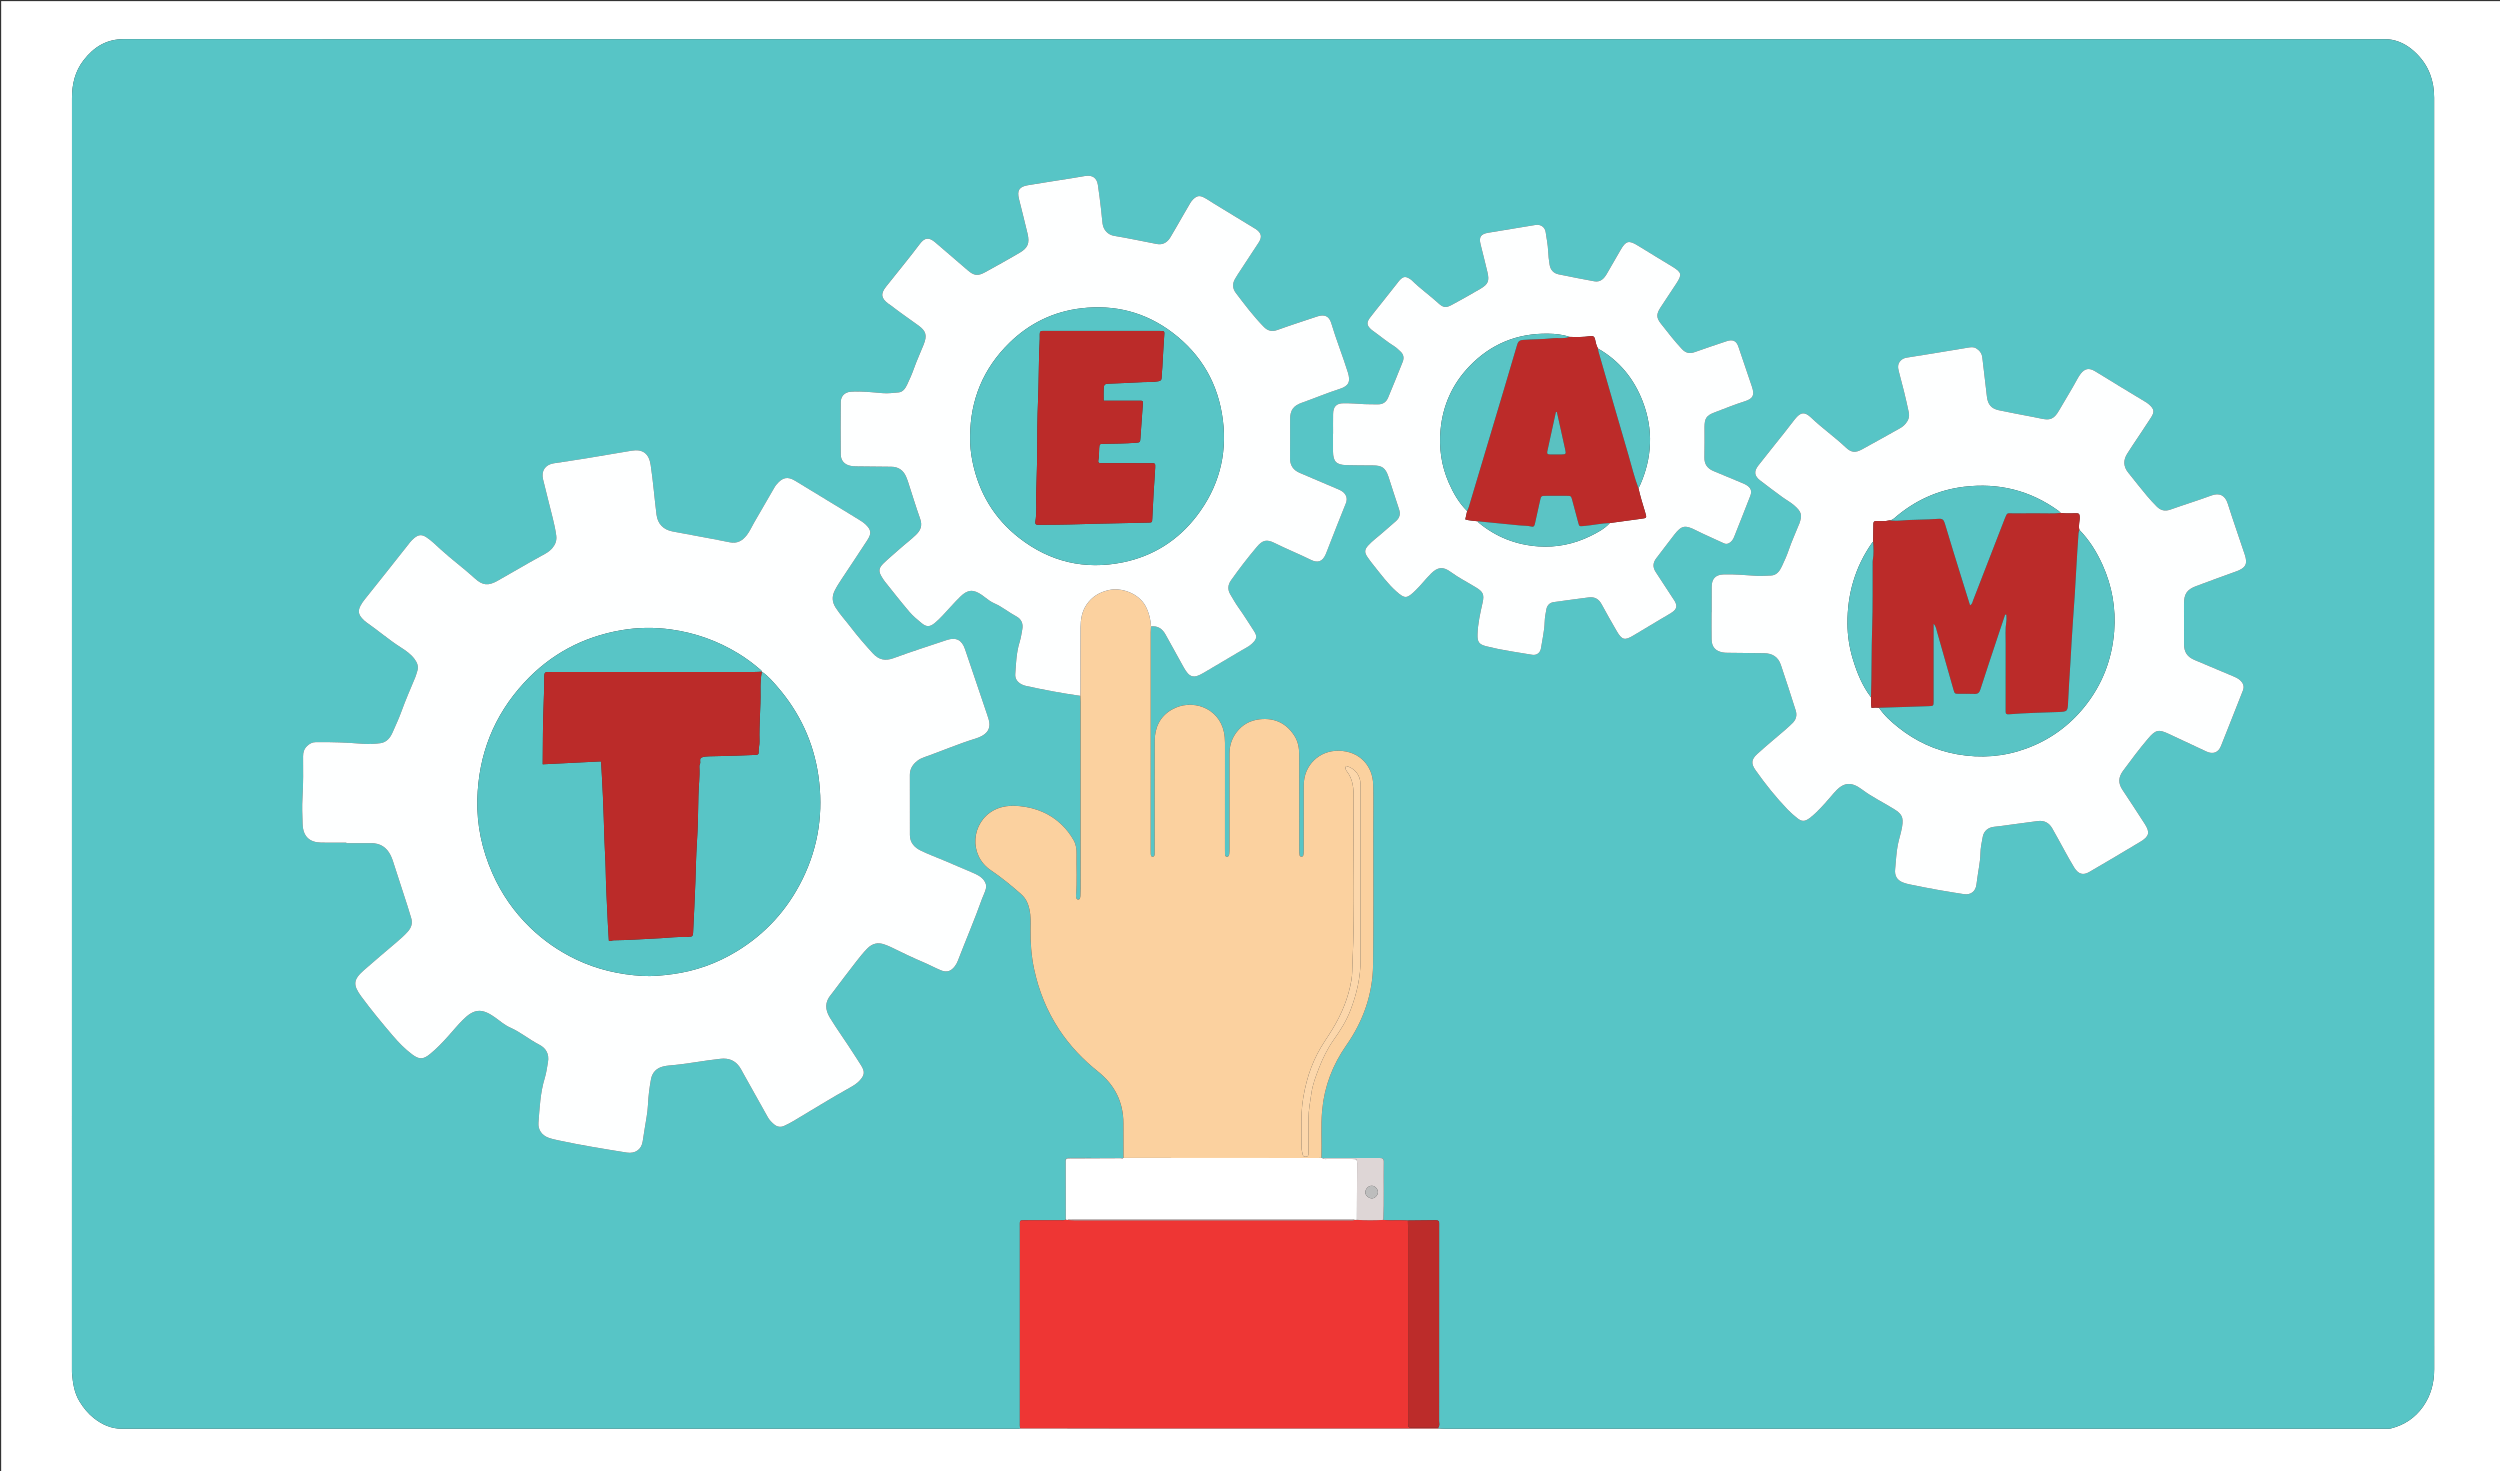 <?xml version="1.0" encoding="utf-8"?>
<!DOCTYPE svg PUBLIC "-//W3C//DTD SVG 1.1//EN" "http://www.w3.org/Graphics/SVG/1.1/DTD/svg11.dtd">
<svg version="1.1" id="Layer_1" xmlns="http://www.w3.org/2000/svg" xmlns:xlink="http://www.w3.org/1999/xlink" x="0px" y="0px"
	 viewBox="0 0 4318 2541" enable-background="new 0 0 4318 2541" xml:space="preserve">
<rect x="0" y="0" width="4318" height="2541" fill="#333333" stroke="none"/>
<g>
	<path fill="#FFFFFF" d="M2.001,2543.999C2,1696.667,2,849.334,2,2.001
		c1439.332-0,2878.665-0,4317.998-0.001c0.001,847.332,0.001,1694.664,0.001,2541.997
		C2880.667,2543.998,1441.334,2543.998,2.001,2543.999z M1762.199,2467.066c218.486,0.017,436.972,0.036,655.458,0.05
		c22.314,0.002,44.627-0.019,66.94-0.03c3.65,0.202,7.299,0.582,10.949,0.582
		c541.649,0.026,1083.299,0.026,1624.948,0.01c2.991-0,6.111,0.266,8.954-0.451
		c23.077-5.815,41.868-18.257,55.591-37.717c13.637-19.339,19.319-41.041,19.299-64.772
		c-0.184-219.993-0.109-439.986-0.109-659.979c0-511.984-0.01-1023.967,0.028-1535.951
		c0.002-28.895-8.888-54.263-29.259-75.049c-12.054-12.3-26.049-21.535-43.37-24.942
		c-6.953-1.368-13.928-1.101-20.905-1.101c-1075.966-0.022-2151.931-0.021-3227.897-0.021
		c-222.993,0-445.986,0.071-668.979-0.085c-29.76-0.021-51.66,13.431-69.352,36.299
		c-15.041,19.442-20.178,41.711-20.18,65.448c-0.082,731.977-0.067,1463.953-0.067,2195.93
		c0,1.667-0.113,3.342,0.019,4.998c1.4,17.661,3.69,35.072,13.279,50.612
		c6.671,10.811,14.478,20.534,24.54,28.459c14.206,11.19,29.814,18.344,48.238,18.343
		c513.65-0.008,1027.301-0.005,1540.951-0.033C1754.916,2467.668,1758.611,2468.219,1762.199,2467.066z"/>
	<path fill="#57C5C6" d="M1762.197,2467.065c-3.586,1.154-7.28,0.603-10.92,0.603
		c-513.65,0.028-1027.301,0.025-1540.951,0.033c-18.424,0-34.032-7.154-48.238-18.343
		c-10.062-7.925-17.869-17.648-24.54-28.459c-9.589-15.54-11.879-32.952-13.279-50.612
		c-0.131-1.656-0.019-3.332-0.019-4.998c-0-731.977-0.015-1463.953,0.067-2195.93
		c0.003-23.737,5.14-46.005,20.18-65.448c17.691-22.868,39.592-36.32,69.352-36.299
		c222.993,0.157,445.986,0.085,668.979,0.085c1075.966,0,2151.931-0.001,3227.897,0.021
		c6.978,0,13.953-0.266,20.905,1.101c17.321,3.407,31.315,12.642,43.37,24.942
		c20.371,20.786,29.261,46.154,29.259,75.049c-0.038,511.984-0.028,1023.967-0.028,1535.951
		c0,219.993-0.075,439.986,0.109,659.979c0.019,23.73-5.662,45.433-19.299,64.772
		c-13.723,19.46-32.514,31.901-55.591,37.717c-2.843,0.717-5.963,0.451-8.954,0.451
		c-541.649,0.016-1083.299,0.017-1624.948-0.01c-3.65,0-7.299-0.38-10.946-0.582
		c-0.063-0.481-0.293-0.863-0.689-1.146c3.221-3.394,1.679-7.605,1.683-11.403
		c0.095-111.816,0.077-223.633,0.076-335.45c0-1.664-0.133-3.34,0.019-4.99
		c0.421-4.554-1.224-6.671-6.141-6.568c-15.957,0.335-31.921,0.378-47.882,0.533
		c-3.597-0.126-7.194-0.25-10.791-0.378c-10.463-0.372-20.959,0.792-31.394-0.674
		c1.211-33.513,0.142-67.038,0.616-100.554c0.081-5.739-2.838-6.403-7.422-6.384
		c-32.867,0.132-65.734,0.134-98.601,0.177c-0.556-0.2-1.128-0.327-1.716-0.382
		c0.884-27.602-1.226-55.227,1.343-82.838c3.827-41.128,18.275-78.138,41.795-111.801
		c29.202-41.797,45.49-88.191,46.093-139.09c0.935-78.96,0.311-157.938,0.336-236.908
		c0.008-24.657,0.454-49.327-0.159-73.969c-0.825-33.155-23.999-57.922-59.437-58.618
		c-33.619-0.66-60.527,24.958-60.488,59.579c0.042,37.319,0.023,74.638-0.019,111.958
		c-0.003,2.975-0.154,5.997-0.709,8.906c-0.305,1.603-1.777,2.861-3.731,2.559
		c-1.411-0.218-2.567-1.31-2.728-2.575c-0.415-3.283-0.631-6.613-0.633-9.924
		c-0.034-54.646,0.005-109.292-0.047-163.939c-0.011-11.482-2.041-22.633-8.316-32.428
		c-13.918-21.725-34.223-31.208-59.593-28.48c-16.407,1.764-30.356,9.062-40.579,22.779
		c-8.097,10.864-11.902,22.877-11.897,36.291c0.019,54.646,0.017,109.292-0.008,163.938
		c-0.002,3.322-0.026,6.676-0.479,9.955c-0.318,2.301-1.362,4.859-4.332,4.495
		c-2.313-0.283-2.874-2.511-2.949-4.601c-0.095-2.663-0.095-5.329-0.095-7.994
		c-0.004-61.31-0.034-122.621,0.044-183.931c0.008-6.361-0.532-12.581-1.814-18.814
		c-8.693-42.26-55.692-58.737-90.339-38.601c-20.113,11.689-29.089,30.687-29.176,53.55
		c-0.237,62.309-0.082,124.619-0.085,186.929c-0,2.666,0.05,5.334-0.048,7.996
		c-0.087,2.351-0.228,5.176-3.18,5.402c-3.146,0.241-3.384-2.612-3.544-4.946
		c-0.158-2.323-0.098-4.662-0.098-6.994c-0.004-125.286-0.008-250.573,0.015-375.859
		c0.001-3.322,0.308-6.644,0.472-9.966c11.799-1.378,19.639,4.043,25.131,14.124
		c10.353,19.004,20.92,37.892,31.431,56.81c9.844,17.718,17.195,19.532,34.499,9.162
		c21.706-13.008,43.577-25.737,65.344-38.642c5.727-3.395,11.913-6.325,16.875-10.635
		c11.201-9.729,9.937-14.689,3.848-24.027c-8.549-13.111-16.774-26.424-25.886-39.177
		c-5.215-7.3-9.648-15.173-14.232-22.907c-4.919-8.297-4.398-16.344,1.213-24.313
		c14.011-19.898,28.896-39.128,44.563-57.722c10.011-11.882,17.014-13.546,30.742-6.676
		c20.568,10.292,41.94,18.795,62.533,28.998c12.114,6.002,20.122,3.081,25.604-9.374
		c2.01-4.565,3.678-9.281,5.507-13.926c9.756-24.78,19.3-49.647,29.385-74.293
		c3.592-8.778,0.558-16.712-8.173-21.859c-2.281-1.345-4.797-2.308-7.245-3.353
		c-21.425-9.149-42.868-18.259-64.289-27.421c-11.289-4.828-16.894-13.088-16.701-25.717
		c0.341-22.325-0.046-44.66,0.111-66.99c0.109-15.511,5.579-23.204,20.264-28.383
		c21.981-7.752,43.453-16.862,65.672-23.997c15.503-4.979,18.756-12.63,13.856-28.39
		c-8.898-28.62-20.179-56.429-28.72-85.176c-3.593-12.093-11.757-15.668-24.058-11.541
		c-23.04,7.73-46.195,15.145-69.046,23.401c-9.558,3.453-16.779,1.387-23.459-5.45
		c-17.73-18.148-32.967-38.351-48.232-58.524c-5.821-7.692-6.231-15.912-1.33-24.295
		c1.512-2.586,3.023-5.178,4.666-7.682c12.055-18.376,24.245-36.665,36.178-55.12
		c6.22-9.618,4.666-16.358-4.717-22.984c-1.085-0.767-2.286-1.37-3.424-2.063
		c-23.039-14.026-46.082-28.044-69.109-42.089c-5.686-3.468-11.129-7.386-17.02-10.45
		c-7.982-4.151-12.416-3.209-18.877,2.884c-2.197,2.072-3.939,4.453-5.438,7.101
		c-4.593,8.113-9.373,16.119-14.047,24.186c-6.675,11.521-13.148,23.165-20.037,34.556
		c-5.277,8.725-13.011,13.45-23.515,11.415c-24.487-4.745-48.876-9.974-73.499-14.047
		c-10.908-1.804-18.561-10.312-19.988-20.976c-1.058-7.907-1.568-15.886-2.529-23.807
		c-1.764-14.533-3.342-29.1-5.639-43.551c-1.875-11.799-9.471-16.905-21.351-15.164
		c-8.226,1.205-16.393,2.802-24.604,4.115c-24.944,3.987-49.924,7.751-74.834,11.941
		c-15.128,2.545-19.091,8.938-15.465,23.656c4.937,20.037,10.116,40.017,14.841,60.104
		c3.911,16.628,0.581,24.605-14.35,33.313c-19.546,11.4-39.313,22.433-59.157,33.309
		c-12.578,6.894-19.118,5.822-29.886-3.479c-18.642-16.102-37.295-32.191-56.038-48.175
		c-10.855-9.257-18.174-8.641-26.793,2.871c-18.766,25.066-38.861,49.069-58.222,73.656
		c-9.733,12.36-8.569,19.931,3.986,29.412c1.06,0.801,2.28,1.393,3.329,2.206
		c15.8,12.246,32.245,23.602,48.449,35.295c13.474,9.724,15.407,17.363,9.298,32.816
		c-5.629,14.24-12.138,28.112-17.243,42.583c-3.207,9.09-7.214,17.925-11.301,26.669
		c-3.017,6.454-7.291,12.989-14.793,13.621c-9.181,0.774-18.317,2.076-27.798,1.268
		c-18.2-1.55-36.471-3.713-54.813-2.451c-10.526,0.724-17.256,7.618-17.33,18.151
		c-0.208,29.987-0.265,59.978-0.012,89.965c0.093,11.014,6.519,17.947,17.291,19.972
		c2.923,0.55,5.942,0.774,8.921,0.815c20.325,0.276,40.65,0.48,60.975,0.671
		c12.298,0.116,20.807,5.879,25.672,17.101c1.058,2.442,2.099,4.906,2.921,7.433
		c7.105,21.84,13.72,43.852,21.41,65.483c3.932,11.059,1.196,19.196-6.661,26.971
		c-9.024,8.93-19.258,16.413-28.663,24.875c-9.403,8.46-19.264,16.443-28.292,25.28
		c-8.466,8.287-8.586,13.926-2.23,23.944c1.604,2.528,3.175,5.106,5.042,7.435
		c13.957,17.408,27.67,35.027,42.136,52.003c6.217,7.296,13.756,13.57,21.213,19.677
		c8.302,6.799,14.116,6.666,22.399-0.041c4.902-3.969,9.396-8.495,13.75-13.078
		c10.32-10.863,20.044-22.323,30.756-32.776c12.877-12.566,22.564-12.859,37.368-2.613
		c1.916,1.326,3.763,2.757,5.583,4.214c4.964,3.972,10.211,7.644,15.985,10.179
		c13.517,5.936,24.784,15.554,37.75,22.413c8.42,4.454,12.022,12.284,10.318,21.921
		c-1.331,7.527-2.45,15.169-4.694,22.442c-5.572,18.053-6.258,36.673-7.515,55.267
		c-0.575,8.502,3.929,13.826,10.721,17.63c2.565,1.437,5.543,2.319,8.442,2.953
		c30.885,6.757,61.949,12.547,93.261,16.968c0.135,3.325,0.387,6.65,0.388,9.976
		c0.023,107.306,0.025,214.613,0.012,321.919c-0.001,4.33-0.123,8.662-0.307,12.989
		c-0.069,1.634-0.25,3.333-0.796,4.854c-0.432,1.205-1.466,2.172-3.053,2.124
		c-1.549-0.047-2.579-0.986-2.986-2.208c-0.511-1.534-0.848-3.262-0.707-4.857
		c2.124-23.948,0.471-47.942,0.906-71.909c0.146-8.038-0.806-16.032-4.85-23.183
		c-5.598-9.899-12.407-18.94-20.601-26.865c-20.224-19.56-44.88-29.53-72.465-32.308
		c-15.39-1.549-31.021-0.417-44.843,6.978c-39.338,21.047-44.042,77.596-5.245,103.762
		c18.61,12.552,35.676,26.589,52.378,41.387c8.289,7.344,12.139,16.321,14.371,26.621
		c2.356,10.873,1.902,21.87,1.764,32.838c-0.294,23.361,1.224,46.519,6.105,69.435
		c7.992,37.521,22.002,72.453,43.136,104.601c18.495,28.134,41.339,52.058,67.55,72.992
		c28.525,22.782,43.515,52.301,43.625,89.048c0.06,19.995,0.08,39.989,0.119,59.984l-0.418,0.105
		c-30.205-0.042-60.411-0.099-90.616-0.096c-2.578,0-5.358-0.69-7.594,1.376l-0.448,0.309
		c-0.972,0.637-1.089,1.526-0.754,2.55c0.053,34.131,0.105,68.262,0.158,102.393
		c-3.503,1.518-7.21,1.013-10.845,1.02c-18.97,0.041-37.94-0.025-56.909,0.035
		c-12.868,0.041-11.507-1.242-11.511,11.984c-0.031,112.154-0.021,224.309-0.001,336.463
		C1761.527,2459.794,1761.119,2463.48,1762.197,2467.065z M598.183,1455.406c0,0.313,0.001,0.626,0.001,0.939
		c14.332,0,28.663-0.004,42.995,0.001c15.546,0.005,26.665,7.123,33.473,21.005c1.46,2.978,2.758,6.069,3.786,9.22
		c8.57,26.268,17.083,52.556,25.558,78.855c2.142,6.645,4.02,13.375,6.139,20.028
		c2.939,9.229,0.175,16.995-5.983,23.891c-6.008,6.727-12.79,12.637-19.645,18.477
		c-18.755,15.979-37.633,31.82-56.128,48.097c-18.438,16.227-19.039,25.325-4.409,45.196
		c17.187,23.344,35.643,45.67,54.44,67.705c10.161,11.911,21.102,23.18,33.733,32.565
		c12.008,8.923,18.811,8.746,30.432-0.665c11.418-9.247,21.527-19.867,31.322-30.784
		c8.452-9.421,16.48-19.261,25.394-28.221c19.537-19.638,33.023-20.53,55.443-4.599
		c8.676,6.165,16.672,13.4,26.532,17.737c17.785,7.822,32.642,20.544,49.862,29.392
		c11.92,6.125,17.854,16.156,15.304,30.518c-1.628,9.17-2.789,18.458-5.516,27.343
		c-7.7,25.091-8.816,51.089-10.883,76.925c-0.986,12.325,5.803,21.935,17.429,26.146
		c5.912,2.142,12.162,3.434,18.335,4.759c38.709,8.311,77.78,14.59,116.861,20.834
		c14.525,2.321,25.611-5.436,27.495-19.767c0.865-6.583,2.092-13.118,3.066-19.688
		c2.144-14.456,5.39-28.87,6.018-43.394c0.636-14.723,2.486-29.174,5.116-43.554
		c2.169-11.855,9.47-19.576,21.397-22.398c3.549-0.84,7.197-1.413,10.833-1.703
		c29.501-2.357,58.519-8.372,87.936-11.492c14.232-1.51,24.796,2.7,32.86,13.999
		c2.308,3.234,4.033,6.889,5.983,10.375c14.306,25.572,28.593,51.154,42.907,76.721
		c2.643,4.721,6.431,8.477,10.484,11.972c5.294,4.566,11.31,5.702,17.666,2.822
		c5.445-2.466,10.781-5.246,15.922-8.297c32.361-19.208,64.271-39.176,97.18-57.462
		c6.387-3.549,12.663-7.297,17.674-12.886c8.026-8.951,8.87-14.812,2.571-25.141
		c-4.682-7.677-9.728-15.13-14.565-22.713c-12.893-20.214-27.008-39.607-39.564-60.07
		c-8.821-14.375-9.162-27.298,1.811-40.259c0.646-0.762,1.249-1.562,1.854-2.358
		c13.888-18.297,27.569-36.756,41.754-54.819c6.154-7.837,12.316-15.72,19.439-22.8
		c8.507-8.455,18.161-10.577,29.283-6.477c3.741,1.379,7.504,2.766,11.08,4.512
		c18.253,8.913,36.476,17.868,55.214,25.76c10.424,4.39,20.39,9.872,30.837,14.198
		c10.417,4.314,17.634,1.923,24.428-7.073c2.207-2.923,3.883-6.135,5.219-9.61
		c13.737-35.731,28.878-70.914,41.721-106.995c2.004-5.629,4.944-10.842,6.451-16.743
		c1.488-5.825,0.045-10.402-3.287-14.928c-4.984-6.771-12.258-10.077-19.635-13.24
		c-16.218-6.954-32.438-13.903-48.688-20.784c-13.489-5.711-27.293-10.761-40.449-17.15
		c-10.908-5.298-19.068-13.576-19.088-26.998c-0.052-34.663,0.008-69.325-0.074-103.988
		c-0.025-10.648,5.247-18.247,13.256-24.47c3.474-2.7,7.426-4.51,11.502-5.942
		c29.825-10.48,58.877-23.085,89.143-32.357c3.796-1.163,7.555-2.727,11.008-4.678
		c11.08-6.26,14.717-15.303,11.406-27.642c-0.776-2.89-1.721-5.739-2.68-8.576
		c-12.79-37.843-25.579-75.686-38.407-113.516c-5.419-15.98-15.575-21.032-31.623-15.646
		c-30.604,10.273-61.404,20.026-91.666,31.227c-14.643,5.42-25.708,2.818-35.858-8.279
		c-13.269-14.506-26.137-29.328-38.072-44.962c-8.684-11.376-18.426-21.915-26.201-34.024
		c-6.184-9.63-6.662-19.165-1.595-29.315c3.587-7.185,7.95-13.867,12.36-20.538
		c14.696-22.227,29.51-44.378,44.047-66.709c7.528-11.564,6.648-17.829-3.196-27.192
		c-2.389-2.272-5.148-4.21-7.929-6.003c-5.596-3.607-11.314-7.026-17.001-10.492
		c-32.139-19.587-64.269-39.19-96.435-58.733c-13.363-8.119-22.023-6.206-32.852,6.862
		c-1.269,1.531-2.342,3.248-3.342,4.974c-11.684,20.17-23.294,40.383-35.021,60.528
		c-4.185,7.19-7.443,14.938-12.598,21.542c-7.462,9.56-16.504,14.92-29.37,12.246
		c-19.867-4.129-39.855-7.683-59.798-11.444c-13.07-2.465-26.172-4.765-39.224-7.323
		c-16.061-3.148-25.436-13.448-27.397-28.819c-3.658-28.674-5.837-57.514-10.157-86.12
		c-2.96-19.598-13.74-27.815-33.186-24.446c-26.865,4.654-53.754,9.175-80.665,13.555
		c-17.712,2.883-35.49,5.356-53.221,8.127c-14.997,2.344-22.291,13.021-18.823,27.663
		c2.914,12.305,6.243,24.512,9.138,36.822c4.716,20.055,10.889,39.768,13.664,60.287
		c1.118,8.269-1.286,15.053-6.341,21.224c-3.419,4.174-7.689,7.403-12.337,10.049
		c-8.672,4.936-17.498,9.601-26.168,14.54c-18.809,10.713-37.518,21.601-56.349,32.277
		c-15.729,8.918-25.616,8.507-39.04-3.715c-19.472-17.729-40.725-33.309-60.138-51.091
		c-7.595-6.957-14.939-14.294-23.562-20.065c-7.906-5.291-13.565-5.079-20.968,0.848
		c-5.774,4.623-9.974,10.637-14.514,16.409c-23.473,29.836-47.132,59.526-70.829,89.185
		c-2.93,3.667-5.709,7.381-7.845,11.541c-4.449,8.66-3.72,14.806,2.751,21.923c2.23,2.453,4.628,4.875,7.336,6.752
		c20.261,14.043,38.91,30.272,59.763,43.541c8.642,5.499,17.174,11.432,23.493,19.927
		c4.869,6.546,7.419,13.307,4.542,21.403c-1.111,3.128-1.756,6.436-3.027,9.489
		c-8.32,19.977-16.992,39.798-24.356,60.179c-4.406,12.195-9.987,23.971-15.194,35.868
		c-4.074,9.31-10.429,16.919-20.815,18.363c-10.122,1.407-20.586,1.862-30.765,1.052
		c-26.913-2.143-53.82-3.23-80.811-2.857c-6.184,0.085-10.823,2.628-15.052,6.666
		c-5.145,4.912-7.06,10.817-7.007,17.963c0.175,23.65,0.481,47.307-1.031,70.942
		c-0.979,15.315-0.316,30.657,0.212,45.971c0.731,21.195,11.547,31.753,32.552,32.038
		C569.534,1455.562,583.86,1455.406,598.183,1455.406z M2956.352,1057.459c-0.056,0-0.113-0-0.169-0
		c0,15.662-0.234,31.329,0.073,46.986c0.255,13.036,6.839,20.303,19.561,22.459
		c2.608,0.442,5.291,0.578,7.942,0.612c20.992,0.264,41.985,0.452,62.977,0.699
		c14.55,0.171,24.479,6.45,29.088,19.965c8.917,26.15,17.287,52.489,25.683,78.814
		c2.643,8.285,0.871,15.84-5.541,21.999c-3.842,3.691-7.675,7.403-11.705,10.882
		c-16.377,14.14-33.165,27.827-49.134,42.41c-10.382,9.481-10.986,16.588-2.855,28.108
		c16.904,23.949,35.176,46.857,55.528,68.006c5.063,5.262,10.631,10.101,16.349,14.655
		c7.719,6.148,12.785,6.222,20.806,0.472c4.308-3.088,8.314-6.667,12.134-10.357
		c10.789-10.423,20.551-21.798,30.25-33.226c16.125-18.999,29.527-20.848,49.183-6.014
		c17.087,12.895,36.419,22.013,54.467,33.285c13.774,8.602,16.965,14.039,14.395,30.221
		c-1.68,10.574-5.195,20.651-7.336,31.08c-2.888,14.066-3.19,28.41-4.742,42.62
		c-1.206,11.04,2.828,18.793,13.124,22.979c4.279,1.74,8.891,2.78,13.437,3.732
		c30.612,6.409,61.389,11.905,92.321,16.543c11.593,1.738,20.046-4.665,21.481-16.346
		c0.446-3.627,1.05-7.235,1.501-10.862c1.761-14.178,5.142-28.09,5.381-42.548
		c0.164-9.892,2.175-19.828,4.114-29.595c1.978-9.965,9.37-15.899,19.593-17.006
		c2.978-0.322,5.955-0.656,8.924-1.049c22.092-2.92,44.192-5.785,66.269-8.818
		c11.298-1.552,19.617,2.982,25.112,12.464c7.511,12.964,14.461,26.251,21.751,39.345
		c5.345,9.602,10.52,19.322,16.366,28.615c7.192,11.432,15.295,13.726,25.935,7.503
		c29.605-17.317,59.197-34.663,88.554-52.398c15.262-9.22,16.588-16.268,7.055-30.965
		c-12.684-19.554-25.301-39.156-38.276-58.516c-7.679-11.457-7.277-21.674,1.051-32.946
		c14.052-19.02,28.182-38.005,43.505-55.964c12.882-15.098,18.067-15.865,35.506-7.652
		c21.668,10.205,43.325,20.433,65.07,30.47c11.19,5.165,20.402,1.812,25.001-9.624
		c12.797-31.816,25.162-63.805,37.82-95.678c2.909-7.326,0.483-13.012-4.793-17.892
		c-2.937-2.716-6.491-4.609-10.219-6.175c-22.711-9.54-45.384-19.169-68.096-28.707
		c-12.956-5.441-18.511-13.563-18.558-27.791c-0.075-22.999-0.093-45.998-0.058-68.997
		c0.027-17.309,4.937-24.881,21.134-31.004c23.033-8.707,46.244-16.947,69.369-25.413
		c16.193-5.928,19.815-12.819,14.515-28.847c-9.719-29.393-20.08-58.579-29.398-88.097
		c-4.522-14.325-14.242-19.289-28.247-14.115c-23.413,8.65-47.312,15.979-70.832,24.354
		c-9.359,3.332-16.645,1.608-23.575-5.265c-11.86-11.763-22.287-24.722-32.67-37.739
		c-5.399-6.769-10.701-13.618-16.207-20.299c-9.038-10.965-9.399-22.244-1.647-33.986
		c2.751-4.167,5.372-8.42,8.131-12.582c10.854-16.376,21.939-32.602,32.536-49.142
		c6.375-9.95,5.409-14.578-3.418-22.501c-1.963-1.762-4.209-3.256-6.472-4.631
		c-15.654-9.512-31.369-18.921-47.018-28.439c-13.374-8.135-26.598-16.519-40.054-24.515
		c-10.116-6.012-17.274-4.67-24.475,4.343c-2.477,3.1-4.5,6.614-6.389,10.123
		c-9.79,18.189-20.916,35.603-31.143,53.544c-9.314,16.337-17.02,16.956-31.544,13.788
		c-4.551-0.993-9.124-1.887-13.697-2.777c-19.584-3.814-39.237-7.309-58.736-11.517
		c-13.173-2.842-18.967-10.099-20.539-23.504c-2.633-22.448-5.396-44.881-7.904-67.342
		c-0.814-7.287-4.566-12.254-10.567-15.989c-4.696-2.923-9.643-2.006-14.567-1.201
		c-20.022,3.271-40.025,6.651-60.046,9.926c-15.095,2.47-30.204,4.858-45.312,7.25
		c-4.061,0.643-7.61,2.151-10.552,5.155c-5.362,5.477-5.129,11.589-3.246,18.52
		c6.366,23.439,12.211,47.008,17.195,70.798c1.628,7.77-0.66,13.698-5.254,19.338
		c-2.761,3.389-6.158,6.084-9.98,8.216c-21.808,12.166-43.524,24.502-65.47,36.412
		c-11.729,6.365-18.613,5.595-28.138-3.38c-19.164-18.057-40.767-33.232-59.815-51.435
		c-11.173-10.677-18.202-9.653-28.096,2.777c-6.013,7.555-11.768,15.315-17.765,22.882
		c-15.092,19.045-30.372,37.942-45.342,57.082c-7.92,10.127-6.943,17.999,3.07,25.737
		c12.644,9.771,25.483,19.294,38.368,28.747c6.709,4.923,14.212,8.874,20.45,14.306
		c13.037,11.351,14.146,16.92,9.002,31.428c-0.444,1.253-1.107,2.426-1.596,3.665
		c-5.492,13.938-11.855,27.507-16.657,41.749c-3.289,9.752-7.609,19.193-11.981,28.533
		c-3.771,8.055-8.945,15.489-18.885,15.801c-8.268,0.26-16.507,1.032-24.871,0.554
		c-18.933-1.082-37.849-3.089-56.855-2.435c-13.828,0.476-20.452,7.289-20.597,21.335
		C2956.235,1028.129,2956.352,1042.795,2956.352,1057.459z M2302.486,749.053c-0.045,0-0.09,0-0.135,0
		c0,10.324-0.091,20.648,0.021,30.971c0.183,17.031,5.737,22.872,22.737,23.334
		c15.319,0.417,30.65,0.421,45.976,0.515c15.959,0.098,21.872,4.119,27.056,19.616
		c6.231,18.624,11.835,37.461,18.234,56.025c2.92,8.471,0.968,14.979-5.404,20.601
		c-7.488,6.607-15.142,13.027-22.593,19.674c-8.442,7.53-17.797,14.059-25.409,22.485
		c-6.328,7.004-6.555,11.919-1.214,19.75c3.374,4.946,6.975,9.757,10.742,14.413
		c12.55,15.512,24.291,31.796,39.28,45.116c14.768,13.123,18.104,12.62,32.449-1.119
		c9.649-9.242,17.699-19.924,27.1-29.369c11.77-11.824,21.001-12.968,34.379-3.14
		c13.741,10.094,28.925,17.717,43.384,26.568c12.065,7.386,14.863,11.983,11.66,26.244
		c-4.085,18.191-8.224,36.33-8.803,55.076c-0.404,13.077,2.619,17.256,15.23,20.457
		c26.148,6.638,52.85,10.312,79.411,14.713c7.43,1.231,13.791-3.332,14.998-11.325
		c2.28-15.106,5.947-30.005,6.361-45.416c0.196-7.264,1.573-14.539,2.907-21.717
		c1.278-6.876,5.713-11.543,12.613-12.549c20.07-2.927,40.215-5.337,60.311-8.085
		c10.628-1.454,17.707,2.736,22.741,12.182c8.141,15.273,16.867,30.235,25.466,45.261
		c9.417,16.456,14.091,17.544,29.971,7.863c15.354-9.36,30.848-18.49,46.287-27.711
		c6.574-3.926,13.359-7.535,19.699-11.807c8.499-5.727,9.488-11.581,4.108-20.335
		c-1.221-1.986-2.571-3.892-3.847-5.844c-9.47-14.498-18.904-29.019-28.417-43.489
		c-5.439-8.274-5.106-16.032,1.061-23.92c10.458-13.376,20.473-27.099,30.925-40.48
		c12.789-16.374,18.767-17.113,37.425-7.661c15.729,7.969,32.03,14.801,47.988,22.326
		c4.647,2.191,8.274,1.065,11.88-2.008c2.884-2.458,4.794-5.531,6.155-8.969
		c9.316-23.52,18.718-47.007,27.822-70.61c3.405-8.829,1.044-14.447-7.217-19.271
		c-2.005-1.171-4.155-2.116-6.302-3.014c-16.581-6.942-33.165-13.877-49.773-20.754
		c-10.652-4.411-16.233-11.764-15.896-23.84c0.483-17.316,0.121-34.654,0.179-51.982
		c0.051-15.064,3.112-20.152,17.459-25.521c17.134-6.411,34.031-13.466,51.515-18.965
		c15.028-4.727,17.911-10.63,12.947-25.468c-7.708-23.042-15.528-46.047-23.387-69.038
		c-3.505-10.252-9.737-13.123-20.308-9.545c-18.28,6.186-36.637,12.162-54.783,18.721
		c-8.906,3.22-15.727,2.012-22.406-5.104c-13.025-13.877-24.568-28.94-36.309-43.834
		c-8.249-10.465-8.093-16.587-0.579-28.179c8.876-13.692,17.986-27.231,26.973-40.851
		c10.502-15.916,9.64-19.575-6.943-29.682c-19.621-11.959-39.327-23.782-58.847-35.904
		c-16.192-10.056-21.064-8.905-30.742,7.991c-7.779,13.581-15.545,27.171-23.46,40.673
		c-4.798,8.185-10.961,14.687-21.604,12.717c-20.606-3.814-41.197-7.739-61.706-12.038
		c-8.625-1.808-13.974-7.74-15.364-16.476c-1.253-7.869-2.251-15.833-2.554-23.785
		c-0.421-11.031-2.79-21.766-4.277-32.621c-1.206-8.804-8.876-13.808-17.396-12.417
		c-27.237,4.447-54.466,8.94-81.688,13.478c-13.061,2.177-16.462,7.248-13.366,19.961
		c3.938,16.166,8.187,32.257,11.957,48.461c3.426,14.726,1.123,20.515-11.987,28.248
		c-16.343,9.641-32.947,18.855-49.623,27.91c-10.165,5.519-14.767,4.924-23.376-2.97
		c-14.729-13.505-31.175-25.005-45.382-39.108c-1.169-1.161-2.576-2.119-3.98-3
		c-7.123-4.471-10.838-4.092-16.785,1.853c-1.635,1.634-2.946,3.592-4.389,5.415
		c-9.296,11.748-18.585,23.502-27.883,35.248c-6.612,8.353-13.425,16.556-19.801,25.086
		c-6.015,8.048-5.246,13.239,2.237,19.926c0.992,0.886,2.049,1.71,3.138,2.474
		c12.531,8.796,24.189,18.788,37.237,26.894c3.631,2.256,6.649,5.512,9.89,8.376
		c5.673,5.011,7.044,11.178,4.266,18.097c-8.305,20.689-16.556,41.404-25.224,61.942
		c-3.208,7.6-9.021,11.881-18.024,11.572c-7.638-0.263-15.296,0.157-22.963-0.335
		c-11.912-0.763-23.851-1.615-35.773-1.552c-12.698,0.067-18.005,5.82-18.216,18.589
		C2302.338,726.392,2302.486,737.724,2302.486,749.053z"/>
	<path fill="#EE3634" d="M2389.479,2107.012c10.439,1.467,20.935,0.302,31.398,0.674
		c3.597,0.128,7.194,0.252,10.795,0.378c0.126,4.326,0.354,8.652,0.355,12.978
		c0.02,109.642,0.015,219.283,0.016,328.925c0,2.666-0.061,5.334,0.016,7.998c0.224,7.758,0.245,7.929,7.865,7.987
		c14.662,0.11,29.326,0.005,43.989-0.011c0.395,0.283,0.625,0.665,0.689,1.146
		c-22.316,0.01-44.63,0.031-66.943,0.03c-218.486-0.015-436.972-0.033-655.46-0.051
		c-1.079-3.586-0.671-7.271-0.672-10.916c-0.02-112.154-0.029-224.309,0.001-336.463
		c0.004-13.227-1.357-11.943,11.511-11.984c18.97-0.06,37.94,0.006,56.909-0.035
		c3.635-0.008,7.343,0.497,10.845-1.02c1.07,0.149,2.14,0.297,3.21,0.446c3.637,0.21,7.274,0.603,10.911,0.604
		c158.051,0.03,316.102,0.03,474.152,0.003c3.638-0.001,7.325,0.488,10.91-0.611
		c1.222-0.052,2.445-0.105,3.667-0.157C2358.92,2107.954,2374.199,2107.845,2389.479,2107.012z"/>
	<path fill="#FEFFFF" d="M598.183,1455.406c-14.323,0-28.649,0.157-42.969-0.037
		c-21.005-0.284-31.822-10.842-32.552-32.038c-0.528-15.314-1.191-30.657-0.212-45.971
		c1.511-23.636,1.206-47.293,1.031-70.942c-0.053-7.146,1.861-13.05,7.007-17.963
		c4.229-4.038,8.868-6.581,15.052-6.666c26.991-0.372,53.898,0.715,80.811,2.857
		c10.18,0.81,20.643,0.355,30.765-1.052c10.387-1.444,16.741-9.053,20.815-18.363
		c5.207-11.897,10.788-23.674,15.194-35.868c7.364-20.382,16.035-40.202,24.356-60.179
		c1.272-3.053,1.916-6.362,3.027-9.489c2.877-8.096,0.327-14.857-4.542-21.403
		c-6.319-8.496-14.85-14.428-23.493-19.927c-20.853-13.269-39.502-29.498-59.763-43.541
		c-2.709-1.877-5.106-4.299-7.336-6.752c-6.471-7.117-7.199-13.263-2.751-21.923
		c2.137-4.16,4.916-7.874,7.845-11.541c23.697-29.658,47.356-59.349,70.829-89.185
		c4.541-5.771,8.74-11.786,14.514-16.409c7.402-5.926,13.061-6.138,20.968-0.848
		c8.624,5.771,15.967,13.108,23.562,20.065c19.413,17.782,40.666,33.362,60.138,51.091
		c13.424,12.222,23.311,12.633,39.04,3.715c18.83-10.676,37.539-21.564,56.349-32.277
		c8.671-4.938,17.497-9.603,26.168-14.54c4.648-2.646,8.918-5.874,12.337-10.049
		c5.055-6.172,7.459-12.955,6.341-21.224c-2.774-20.519-8.947-40.232-13.664-60.287
		c-2.895-12.31-6.224-24.517-9.138-36.822c-3.468-14.641,3.826-25.319,18.823-27.663
		c17.731-2.771,35.509-5.244,53.221-8.127c26.911-4.38,53.8-8.901,80.665-13.555
		c19.446-3.369,30.226,4.848,33.186,24.446c4.321,28.606,6.499,57.446,10.157,86.12
		c1.961,15.371,11.336,25.671,27.397,28.819c13.052,2.558,26.153,4.858,39.224,7.323
		c19.943,3.762,39.93,7.315,59.798,11.444c12.867,2.674,21.908-2.686,29.37-12.246
		c5.155-6.604,8.412-14.352,12.598-21.542c11.727-20.145,23.337-40.358,35.021-60.528
		c1-1.726,2.074-3.443,3.342-4.974c10.829-13.069,19.488-14.981,32.852-6.862
		c32.166,19.543,64.296,39.146,96.435,58.733c5.686,3.466,11.405,6.885,17.001,10.492
		c2.781,1.793,5.54,3.731,7.929,6.003c9.844,9.363,10.724,15.628,3.196,27.192
		c-14.537,22.331-29.351,44.482-44.047,66.709c-4.41,6.67-8.773,13.353-12.36,20.538
		c-5.067,10.15-4.589,19.685,1.595,29.315c7.776,12.109,17.517,22.648,26.201,34.024
		c11.934,15.633,24.803,30.456,38.072,44.962c10.15,11.097,21.215,13.699,35.858,8.279
		c30.262-11.201,61.062-20.954,91.666-31.227c16.048-5.387,26.204-0.334,31.623,15.646
		c12.828,37.83,25.617,75.674,38.407,113.516c0.959,2.837,1.904,5.685,2.68,8.576
		c3.312,12.339-0.326,21.382-11.406,27.642c-3.453,1.951-7.212,3.514-11.008,4.678
		c-30.266,9.272-59.318,21.877-89.143,32.357c-4.076,1.432-8.028,3.243-11.502,5.942
		c-8.009,6.223-13.282,13.822-13.256,24.47c0.082,34.663,0.022,69.325,0.074,103.988
		c0.02,13.422,8.18,21.7,19.088,26.998c13.156,6.389,26.96,11.439,40.449,17.15
		c16.249,6.88,32.469,13.83,48.688,20.784c7.377,3.163,14.65,6.469,19.635,13.24
		c3.332,4.526,4.774,9.102,3.287,14.928c-1.507,5.901-4.448,11.114-6.451,16.743
		c-12.844,36.081-27.984,71.264-41.721,106.995c-1.336,3.475-3.012,6.687-5.219,9.61
		c-6.794,8.996-14.011,11.387-24.428,7.073c-10.447-4.326-20.413-9.808-30.837-14.198
		c-18.738-7.892-36.961-16.847-55.214-25.76c-3.576-1.746-7.339-3.133-11.08-4.512
		c-11.122-4.1-20.775-1.978-29.283,6.477c-7.123,7.08-13.285,14.963-19.439,22.8
		c-14.185,18.064-27.866,36.523-41.754,54.819c-0.605,0.796-1.208,1.595-1.854,2.358
		c-10.973,12.961-10.632,25.884-1.811,40.259c12.556,20.463,26.671,39.856,39.564,60.07
		c4.837,7.583,9.883,15.037,14.565,22.713c6.299,10.328,5.455,16.189-2.571,25.141
		c-5.011,5.589-11.287,9.337-17.674,12.886c-32.909,18.286-64.819,38.254-97.18,57.462
		c-5.141,3.051-10.477,5.831-15.922,8.297c-6.357,2.879-12.373,1.744-17.666-2.822
		c-4.052-3.495-7.84-7.251-10.484-11.972c-14.313-25.567-28.601-51.15-42.907-76.721
		c-1.95-3.486-3.674-7.14-5.983-10.375c-8.064-11.299-18.627-15.508-32.86-13.999
		c-29.418,3.12-58.435,9.135-87.936,11.492c-3.635,0.29-7.284,0.864-10.833,1.703
		c-11.927,2.822-19.228,10.543-21.397,22.398c-2.631,14.38-4.48,28.831-5.116,43.554
		c-0.628,14.525-3.874,28.939-6.018,43.394c-0.974,6.57-2.201,13.104-3.066,19.688
		c-1.884,14.331-12.97,22.088-27.495,19.767c-39.081-6.244-78.152-12.524-116.861-20.834
		c-6.173-1.325-12.423-2.617-18.335-4.759c-11.626-4.212-18.416-13.821-17.429-26.146
		c2.067-25.836,3.183-51.834,10.883-76.925c2.727-8.885,3.888-18.172,5.516-27.343
		c2.55-14.362-3.384-24.394-15.304-30.518c-17.219-8.848-32.077-21.57-49.862-29.392
		c-9.859-4.336-17.856-11.572-26.532-17.737c-22.419-15.931-35.905-15.039-55.443,4.599
		c-8.914,8.96-16.942,18.8-25.394,28.221c-9.795,10.918-19.904,21.538-31.322,30.784
		c-11.621,9.411-18.423,9.588-30.432,0.665c-12.631-9.385-23.573-20.654-33.733-32.565
		c-18.797-22.034-37.253-44.36-54.44-67.705c-14.629-19.87-14.028-28.969,4.409-45.196
		c18.494-16.277,37.373-32.118,56.128-48.097c6.855-5.84,13.637-11.751,19.645-18.477
		c6.159-6.896,8.923-14.661,5.983-23.891c-2.119-6.653-3.998-13.383-6.139-20.028
		c-8.476-26.299-16.988-52.586-25.558-78.855c-1.028-3.151-2.326-6.242-3.786-9.22
		c-6.809-13.882-17.928-21-33.473-21.005c-14.332-0.005-28.663-0.001-42.995-0.001
		C598.183,1456.032,598.183,1455.719,598.183,1455.406z M1315.77,1160.078l0.099,0.096
		c-0.415-2.191-2.287-3.217-3.756-4.482c-11.624-10.012-23.976-19.109-37.045-27.077
		c-35.67-21.745-74.101-35.476-115.683-41.325c-29.059-4.088-57.85-3.692-86.426,1.253
		c-65.716,11.372-121.918,41.156-167.366,90.3c-52.676,56.959-79.236,124.694-81.143,201.948
		c-1.099,44.551,8.217,87.347,26.292,128.074c15.566,35.075,37.116,66.214,64.669,92.911
		c23.581,22.848,50.261,41.369,80.061,55.536c36.017,17.122,73.99,25.841,113.54,28.265
		c17.651,1.081,35.206-0.738,52.731-3.096c39.515-5.317,76.248-18.506,110.232-39.095
		c50.282-30.464,88.274-72.341,114.192-125.137c27.869-56.769,36.375-116.728,27.287-178.902
		c-8.434-57.697-32.408-108.802-70.594-152.981C1334.64,1176.857,1326.351,1167.238,1315.77,1160.078z"/>
	<path fill="#FBD19F" d="M1987.98,1081.934c-0.164,3.322-0.472,6.644-0.472,9.966
		c-0.024,125.286-0.02,250.573-0.015,375.859c0,2.332-0.06,4.671,0.098,6.994
		c0.159,2.333,0.398,5.187,3.544,4.946c2.952-0.226,3.093-3.051,3.18-5.402c0.098-2.662,0.048-5.33,0.048-7.996
		c0.002-62.31-0.152-124.62,0.085-186.929c0.087-22.863,9.062-41.861,29.176-53.55
		c34.647-20.136,81.646-3.659,90.339,38.601c1.282,6.233,1.822,12.453,1.814,18.814
		c-0.078,61.31-0.048,122.621-0.044,183.931c0,2.665,0,5.332,0.095,7.994
		c0.074,2.09,0.636,4.318,2.949,4.601c2.97,0.363,4.013-2.194,4.332-4.495c0.453-3.278,0.478-6.633,0.479-9.955
		c0.024-54.646,0.027-109.292,0.008-163.938c-0.005-13.413,3.8-25.427,11.897-36.291
		c10.223-13.717,24.173-21.015,40.579-22.779c25.37-2.728,45.675,6.755,59.593,28.48
		c6.276,9.795,8.305,20.946,8.316,32.428c0.052,54.646,0.012,109.292,0.047,163.939
		c0.002,3.311,0.218,6.641,0.633,9.924c0.16,1.265,1.317,2.357,2.728,2.575c1.953,0.302,3.425-0.956,3.731-2.559
		c0.555-2.91,0.705-5.931,0.709-8.906c0.042-37.319,0.06-74.638,0.019-111.958
		c-0.039-34.621,26.869-60.239,60.488-59.579c35.438,0.696,58.612,25.463,59.437,58.618
		c0.614,24.642,0.167,49.312,0.159,73.969c-0.024,78.97,0.6,157.948-0.336,236.908
		c-0.603,50.899-16.891,97.293-46.093,139.09c-23.52,33.664-37.968,70.673-41.795,111.801
		c-2.569,27.611-0.46,55.235-1.345,82.838c-1.666,0.062-3.331,0.179-4.995,0.179
		c-112.3-0.007-224.599-0.024-336.899-0.04c-0.038-19.995-0.059-39.989-0.119-59.984
		c-0.11-36.747-15.1-66.267-43.625-89.048c-26.212-20.934-49.055-44.857-67.55-72.992
		c-21.134-32.148-35.144-67.079-43.136-104.601c-4.881-22.916-6.399-46.073-6.105-69.435
		c0.138-10.968,0.592-21.965-1.764-32.838c-2.232-10.3-6.081-19.277-14.371-26.621
		c-16.702-14.798-33.768-28.835-52.378-41.387c-38.797-26.166-34.093-82.716,5.245-103.762
		c13.822-7.395,29.454-8.527,44.843-6.978c27.585,2.777,52.242,12.748,72.465,32.308
		c8.194,7.925,15.003,16.966,20.601,26.865c4.044,7.151,4.996,15.145,4.85,23.183
		c-0.436,23.967,1.218,47.961-0.906,71.909c-0.142,1.595,0.196,3.323,0.707,4.857
		c0.407,1.221,1.437,2.16,2.986,2.208c1.587,0.049,2.62-0.919,3.053-2.124c0.546-1.52,0.727-3.22,0.796-4.854
		c0.184-4.326,0.307-8.659,0.307-12.989c0.013-107.306,0.011-214.613-0.012-321.919
		c-0.001-3.325-0.253-6.65-0.387-9.975c0.074-3.995,0.208-7.99,0.21-11.986
		c0.017-35.31-0.238-70.623,0.133-105.93c0.147-13.999,2.273-27.752,10.554-39.843
		c9.347-13.647,22.157-21.178,38.213-24.888c21.68-5.009,52.081,5.519,63.89,28.347
		C1984.6,1058.429,1987.308,1069.857,1987.98,1081.934z M2325.195,1323.035c-2.436,3.378-0.904,6.706,1.06,9.206
		c10.803,13.748,11.867,29.951,11.678,46.289c-1.093,94.881,2.585,189.795-1.921,284.652
		c-0.456,9.591-0.093,19.105-1.686,28.769c-5.105,30.973-16.804,59.225-32.985,85.815
		c-8.456,13.895-18.153,27.117-25.613,41.511c-8.071,15.572-14.465,32.066-18.855,49.166
		c-4.449,17.33-7.843,34.957-8.662,52.788c-0.916,19.951-0.111,39.978-0.287,59.97
		c-0.039,4.441,1.296,8.496,2.053,12.725c0.623,3.481,2.781,4.104,5.758,3.955c3.619-0.182,4.238-2.568,4.244-5.487
		c0.004-1.999,0.02-3.998,0.021-5.998c0.002-17.994-0.013-35.988,0.005-53.983
		c0.015-14.96,2.94-29.608,5.053-44.324c2.18-15.187,7.692-29.502,13.194-43.708
		c6.594-17.027,14.699-33.485,25.238-48.352c11.397-16.076,21.859-32.484,28.933-50.937
		c10.768-28.089,17.58-56.962,17.578-87.218c-0.005-98.635-0.002-197.269-0.002-295.904
		c0-2.666,0.116-5.338-0.026-7.997C2349.138,1338.327,2339.904,1326.816,2325.195,1323.035z"/>
	<path fill="#FEFFFF" d="M2956.352,1057.459c0-14.664-0.118-29.33,0.034-43.993
		c0.145-14.046,6.769-20.859,20.597-21.335c19.006-0.654,37.923,1.353,56.855,2.435
		c8.364,0.478,16.603-0.294,24.871-0.554c9.94-0.312,15.115-7.747,18.885-15.801
		c4.372-9.34,8.693-18.781,11.981-28.533c4.802-14.241,11.165-27.811,16.657-41.749
		c0.488-1.239,1.152-2.412,1.596-3.665c5.144-14.508,4.036-20.077-9.002-31.428
		c-6.238-5.431-13.741-9.383-20.45-14.306c-12.884-9.453-25.724-18.976-38.368-28.747
		c-10.013-7.738-10.989-15.61-3.07-25.737c14.97-19.14,30.25-38.037,45.342-57.082
		c5.997-7.568,11.753-15.328,17.765-22.882c9.894-12.43,16.922-13.454,28.096-2.777
		c19.048,18.203,40.651,33.378,59.815,51.435c9.525,8.975,16.409,9.745,28.138,3.38
		c21.947-11.911,43.662-24.246,65.47-36.412c3.822-2.132,7.22-4.827,9.98-8.216
		c4.594-5.639,6.882-11.568,5.254-19.338c-4.984-23.79-10.829-47.359-17.195-70.798
		c-1.883-6.931-2.116-13.043,3.246-18.52c2.942-3.004,6.491-4.512,10.552-5.155
		c15.108-2.393,30.216-4.78,45.312-7.25c20.021-3.276,40.025-6.655,60.046-9.926
		c4.923-0.804,9.87-1.722,14.567,1.201c6.001,3.735,9.753,8.703,10.567,15.989
		c2.508,22.462,5.271,44.895,7.904,67.342c1.572,13.404,7.367,20.661,20.539,23.504
		c19.499,4.207,39.152,7.703,58.736,11.517c4.573,0.89,9.146,1.784,13.697,2.777
		c14.524,3.168,22.23,2.55,31.544-13.788c10.228-17.94,21.353-35.354,31.143-53.544
		c1.889-3.509,3.912-7.023,6.389-10.123c7.201-9.014,14.359-10.355,24.475-4.343
		c13.455,7.996,26.68,16.38,40.054,24.515c15.649,9.519,31.365,18.927,47.018,28.439
		c2.263,1.375,4.509,2.869,6.472,4.631c8.827,7.923,9.793,12.552,3.418,22.501
		c-10.598,16.539-21.683,32.766-32.536,49.142c-2.759,4.162-5.379,8.415-8.131,12.582
		c-7.752,11.742-7.391,23.021,1.647,33.986c5.506,6.681,10.808,13.53,16.207,20.299
		c10.383,13.017,20.81,25.976,32.67,37.739c6.93,6.873,14.216,8.597,23.575,5.265
		c23.52-8.374,47.419-15.703,70.832-24.354c14.004-5.174,23.725-0.21,28.247,14.115
		c9.318,29.517,19.679,58.703,29.398,88.097c5.3,16.028,1.678,22.919-14.515,28.847
		c-23.125,8.466-46.335,16.706-69.369,25.413c-16.197,6.123-21.107,13.695-21.134,31.004
		c-0.035,22.999-0.017,45.998,0.058,68.997c0.046,14.228,5.601,22.35,18.558,27.791
		c22.712,9.538,45.385,19.167,68.096,28.707c3.727,1.566,7.282,3.459,10.219,6.175
		c5.276,4.879,7.702,10.566,4.793,17.892c-12.658,31.873-25.023,63.862-37.82,95.678
		c-4.599,11.435-13.811,14.789-25.001,9.624c-21.746-10.037-43.403-20.265-65.07-30.47
		c-17.44-8.213-22.624-7.446-35.506,7.652c-15.323,17.959-29.453,36.943-43.505,55.964
		c-8.328,11.272-8.73,21.489-1.051,32.946c12.975,19.36,25.592,38.962,38.276,58.516
		c9.533,14.697,8.207,21.745-7.055,30.965c-29.356,17.734-58.948,35.081-88.554,52.398
		c-10.64,6.224-18.743,3.929-25.935-7.503c-5.846-9.293-11.021-19.013-16.366-28.615
		c-7.289-13.094-14.239-26.381-21.751-39.345c-5.494-9.482-13.814-14.017-25.112-12.464
		c-22.077,3.033-44.176,5.898-66.269,8.818c-2.969,0.393-5.946,0.727-8.924,1.049
		c-10.223,1.107-17.615,7.041-19.593,17.006c-1.939,9.767-3.95,19.703-4.114,29.595
		c-0.239,14.459-3.62,28.37-5.381,42.548c-0.45,3.627-1.055,7.234-1.501,10.862
		c-1.435,11.68-9.888,18.084-21.481,16.346c-30.931-4.638-61.709-10.133-92.321-16.543
		c-4.545-0.952-9.157-1.992-13.437-3.732c-10.296-4.187-14.331-11.94-13.124-22.979
		c1.553-14.21,1.855-28.554,4.742-42.62c2.141-10.43,5.657-20.506,7.336-31.08
		c2.57-16.181-0.621-21.618-14.395-30.221c-18.048-11.272-37.38-20.39-54.467-33.285
		c-19.656-14.834-33.059-12.985-49.183,6.014c-9.699,11.428-19.461,22.803-30.25,33.226
		c-3.82,3.69-7.825,7.269-12.134,10.357c-8.022,5.75-13.087,5.675-20.806-0.472
		c-5.718-4.554-11.285-9.393-16.349-14.655c-20.352-21.149-38.624-44.057-55.528-68.006
		c-8.131-11.52-7.527-18.627,2.855-28.108c15.97-14.584,32.757-28.27,49.134-42.41
		c4.03-3.479,7.863-7.192,11.705-10.882c6.412-6.158,8.184-13.713,5.541-21.999
		c-8.396-26.325-16.766-52.664-25.683-78.814c-4.609-13.515-14.538-19.794-29.088-19.965
		c-20.992-0.247-41.985-0.435-62.977-0.699c-2.651-0.033-5.334-0.17-7.942-0.612
		c-12.722-2.156-19.305-9.424-19.561-22.459c-0.307-15.656-0.073-31.323-0.073-46.986
		C2956.24,1057.459,2956.296,1057.459,2956.352,1057.459z M3559.101,885.928c-1.18-1.165-2.231-2.509-3.558-3.471
		c-48.9-35.461-103.715-48.941-163.246-41.715c-45.393,5.509-85.573,24.051-120.218,54.107
		c-2.635,2.286-5.273,3.906-8.765,3.994c-7.445,1.896-15.041,1.158-22.571,1.107
		c-3.95-0.027-5.07,1.539-5.068,5.22c0.007,10.178-0.251,20.357-0.404,30.535
		c-0.488,0.449-1.075,0.828-1.45,1.357c-29.603,41.924-43.122,88.912-42.921,139.865
		c0.083,20.993,3.335,41.775,9.47,61.963c7.093,23.344,16.246,45.73,31.167,65.352
		c0.938,6.085-0.563,12.345,1.035,18.491c4.508-0.665,8.737-0.832,12.974-0.266
		c8.97,13.449,20.89,24.098,33.368,34.022c29.968,23.834,63.692,39.511,101.576,46.286
		c40.943,7.322,80.904,4.225,119.876-10.181c39.951-14.768,73.378-38.768,100.096-72.02
		c30.529-37.998,47.344-81.531,51.151-129.906c3.139-39.882-3.653-78.352-20.099-114.889
		c-10.028-22.277-22.797-42.876-39.964-60.503c-2.304-7.898,1.178-15.68,0.475-23.593
		c-0.329-3.7-1.332-5.17-5.237-5.192C3577.56,886.44,3568.304,887.238,3559.101,885.928z"/>
	<path fill="#FEFFFF" d="M1987.98,1081.934c-0.672-12.077-3.38-23.505-9.014-34.398
		c-11.809-22.828-42.21-33.356-63.89-28.347c-16.056,3.709-28.866,11.241-38.213,24.888
		c-8.281,12.091-10.406,25.843-10.554,39.843c-0.371,35.306-0.116,70.619-0.133,105.93
		c-0.002,3.995-0.137,7.991-0.21,11.986c-31.312-4.421-62.376-10.211-93.261-16.968
		c-2.899-0.634-5.877-1.516-8.442-2.953c-6.792-3.804-11.296-9.128-10.721-17.63
		c1.257-18.594,1.943-37.214,7.515-55.267c2.245-7.273,3.364-14.915,4.694-22.442
		c1.704-9.637-1.898-17.467-10.318-21.921c-12.966-6.859-24.233-16.477-37.75-22.413
		c-5.773-2.535-11.02-6.207-15.985-10.179c-1.82-1.456-3.667-2.888-5.583-4.214
		c-14.804-10.246-24.491-9.953-37.368,2.613c-10.712,10.453-20.436,21.913-30.756,32.776
		c-4.354,4.583-8.848,9.109-13.75,13.078c-8.283,6.707-14.097,6.84-22.399,0.041
		c-7.456-6.106-14.996-12.381-21.213-19.677c-14.466-16.976-28.18-34.595-42.136-52.003
		c-1.867-2.329-3.438-4.907-5.042-7.435c-6.356-10.018-6.236-15.657,2.23-23.944
		c9.029-8.837,18.889-16.82,28.292-25.28c9.405-8.462,19.64-15.945,28.663-24.875
		c7.856-7.775,10.592-15.911,6.661-26.971c-7.689-21.631-14.305-43.643-21.41-65.483
		c-0.822-2.527-1.863-4.991-2.921-7.433c-4.865-11.223-13.373-16.986-25.672-17.101
		c-20.325-0.191-40.651-0.395-60.975-0.671c-2.979-0.041-5.998-0.265-8.921-0.815
		c-10.771-2.025-17.198-8.959-17.291-19.972c-0.253-29.986-0.196-59.978,0.012-89.965
		c0.073-10.532,6.803-17.426,17.33-18.151c18.341-1.262,36.612,0.9,54.813,2.451
		c9.481,0.808,18.617-0.494,27.798-1.268c7.501-0.632,11.776-7.167,14.793-13.621
		c4.087-8.744,8.093-17.579,11.301-26.669c5.106-14.471,11.614-28.344,17.243-42.583
		c6.109-15.453,4.176-23.092-9.298-32.816c-16.203-11.693-32.648-23.049-48.449-35.295
		c-1.049-0.813-2.269-1.405-3.329-2.206c-12.555-9.482-13.719-17.052-3.986-29.412
		c19.362-24.587,39.456-48.59,58.222-73.656c8.619-11.512,15.938-12.128,26.793-2.871
		c18.743,15.984,37.396,32.073,56.038,48.175c10.768,9.301,17.309,10.372,29.886,3.479
		c19.844-10.876,39.611-21.908,59.157-33.309c14.93-8.708,18.26-16.685,14.35-33.313
		c-4.724-20.087-9.904-40.066-14.841-60.104c-3.627-14.718,0.337-21.111,15.465-23.656
		c24.909-4.19,49.89-7.953,74.834-11.941c8.211-1.313,16.378-2.91,24.604-4.115
		c11.88-1.741,19.476,3.365,21.351,15.164c2.297,14.451,3.875,29.019,5.639,43.551
		c0.961,7.921,1.471,15.9,2.529,23.807c1.427,10.665,9.08,19.172,19.988,20.976
		c24.623,4.073,49.012,9.302,73.499,14.047c10.505,2.036,18.238-2.689,23.515-11.415
		c6.89-11.391,13.362-23.035,20.037-34.556c4.674-8.067,9.454-16.073,14.047-24.186
		c1.499-2.648,3.241-5.029,5.438-7.101c6.46-6.093,10.895-7.035,18.877-2.884
		c5.891,3.064,11.335,6.982,17.02,10.45c23.027,14.045,46.071,28.063,69.109,42.089
		c1.138,0.693,2.339,1.296,3.424,2.063c9.383,6.626,10.936,13.366,4.717,22.984
		c-11.933,18.455-24.123,36.743-36.178,55.12c-1.643,2.504-3.154,5.096-4.666,7.682
		c-4.901,8.383-4.491,16.603,1.33,24.295c15.265,20.173,30.502,40.377,48.232,58.524
		c6.679,6.837,13.9,8.904,23.459,5.45c22.851-8.256,46.006-15.67,69.046-23.401
		c12.301-4.127,20.465-0.552,24.058,11.541c8.541,28.748,19.823,56.556,28.72,85.176
		c4.9,15.76,1.647,23.411-13.856,28.39c-22.22,7.135-43.691,16.245-65.672,23.997
		c-14.685,5.179-20.155,12.872-20.264,28.383c-0.157,22.329,0.229,44.664-0.111,66.99
		c-0.193,12.629,5.412,20.889,16.701,25.717c21.421,9.161,42.863,18.271,64.289,27.421
		c2.448,1.045,4.964,2.008,7.245,3.353c8.73,5.147,11.764,13.081,8.173,21.859
		c-10.085,24.645-19.629,49.513-29.385,74.293c-1.829,4.645-3.497,9.361-5.507,13.926
		c-5.482,12.455-13.49,15.376-25.604,9.374c-20.593-10.203-41.965-18.706-62.533-28.998
		c-13.728-6.869-20.731-5.206-30.742,6.676c-15.666,18.595-30.552,37.825-44.563,57.722
		c-5.611,7.969-6.132,16.015-1.213,24.313c4.585,7.734,9.017,15.607,14.232,22.907
		c9.111,12.753,17.337,26.066,25.886,39.177c6.089,9.338,7.353,14.299-3.848,24.027
		c-4.962,4.31-11.148,7.24-16.875,10.635c-21.767,12.905-43.639,25.634-65.344,38.642
		c-17.304,10.37-24.655,8.555-34.499-9.162c-10.511-18.918-21.078-37.805-31.431-56.81
		C2007.619,1085.977,1999.779,1080.556,1987.98,1081.934z M1675.574,753.516
		c-0.323,15.111,1.25,29.932,4.318,44.682c11.079,53.257,37.434,97.364,80.268,130.779
		c53.167,41.475,113.633,55.764,179.61,42.187c52.11-10.724,95.091-37.975,127.39-80.281
		c37.181-48.699,52.668-104.04,45.02-165.151c-7.832-62.585-37.037-113.331-87.285-151.348
		c-46.482-35.167-99.43-48.688-157.067-41.927c-48.147,5.647-90.025,26.004-124.595,59.952
		C1698.315,636.519,1675.957,690.538,1675.574,753.516z"/>
	<path fill="#FEFFFF" d="M2302.486,749.053c0-11.329-0.148-22.661,0.039-33.988
		c0.211-12.769,5.518-18.523,18.216-18.589c11.923-0.063,23.862,0.789,35.773,1.552
		c7.667,0.491,15.325,0.072,22.963,0.335c9.003,0.31,14.816-3.971,18.024-11.572
		c8.668-20.538,16.919-41.253,25.224-61.942c2.777-6.918,1.407-13.086-4.266-18.097
		c-3.241-2.863-6.26-6.12-9.89-8.376c-13.048-8.106-24.706-18.098-37.237-26.894
		c-1.089-0.764-2.147-1.588-3.138-2.474c-7.482-6.687-8.252-11.878-2.237-19.926
		c6.375-8.53,13.188-16.733,19.801-25.086c9.299-11.746,18.587-23.5,27.883-35.248
		c1.443-1.823,2.755-3.781,4.389-5.415c5.947-5.945,9.662-6.324,16.785-1.853c1.404,0.881,2.811,1.839,3.98,3
		c14.207,14.104,30.652,25.603,45.382,39.108c8.609,7.894,13.211,8.49,23.376,2.97
		c16.677-9.056,33.28-18.269,49.623-27.91c13.11-7.734,15.413-13.522,11.987-28.248
		c-3.77-16.204-8.02-32.295-11.957-48.461c-3.096-12.713,0.305-17.783,13.366-19.961
		c27.222-4.538,54.451-9.031,81.688-13.478c8.52-1.391,16.189,3.613,17.396,12.417
		c1.487,10.855,3.856,21.59,4.277,32.621c0.303,7.953,1.301,15.916,2.554,23.785
		c1.39,8.736,6.74,14.668,15.364,16.476c20.509,4.299,41.1,8.224,61.706,12.038
		c10.643,1.97,16.806-4.532,21.604-12.717c7.915-13.502,15.681-27.092,23.46-40.673
		c9.678-16.896,14.55-18.047,30.742-7.991c19.52,12.122,39.226,23.945,58.847,35.904
		c16.584,10.108,17.445,13.766,6.943,29.682c-8.986,13.62-18.097,27.159-26.973,40.851
		c-7.514,11.592-7.67,17.714,0.579,28.179c11.741,14.895,23.284,29.957,36.309,43.834
		c6.678,7.115,13.499,8.323,22.406,5.104c18.146-6.559,36.503-12.536,54.783-18.721
		c10.571-3.577,16.803-0.707,20.308,9.545c7.859,22.991,15.679,45.996,23.387,69.038
		c4.964,14.838,2.081,20.741-12.947,25.468c-17.484,5.5-34.381,12.554-51.515,18.965
		c-14.347,5.369-17.408,10.457-17.459,25.521c-0.058,17.328,0.304,34.667-0.179,51.982
		c-0.337,12.075,5.243,19.429,15.896,23.84c16.608,6.877,33.192,13.812,49.773,20.754
		c2.146,0.899,4.297,1.844,6.302,3.014c8.261,4.824,10.623,10.442,7.217,19.271
		c-9.104,23.602-18.506,47.09-27.822,70.61c-1.362,3.438-3.271,6.511-6.155,8.969
		c-3.606,3.073-7.233,4.199-11.88,2.008c-15.958-7.525-32.26-14.357-47.988-22.326
		c-18.658-9.452-24.636-8.713-37.425,7.661c-10.452,13.381-20.467,27.104-30.925,40.48
		c-6.167,7.888-6.5,15.646-1.061,23.92c9.513,14.47,18.947,28.991,28.417,43.489
		c1.276,1.953,2.627,3.858,3.847,5.844c5.38,8.754,4.391,14.608-4.108,20.335
		c-6.34,4.272-13.125,7.881-19.699,11.807c-15.439,9.221-30.933,18.351-46.287,27.711
		c-15.88,9.681-20.554,8.593-29.971-7.863c-8.598-15.025-17.325-29.988-25.466-45.261
		c-5.035-9.445-12.113-13.635-22.741-12.182c-20.097,2.748-40.242,5.158-60.311,8.085
		c-6.899,1.006-11.335,5.673-12.613,12.549c-1.334,7.178-2.711,14.453-2.907,21.717
		c-0.415,15.411-4.081,30.311-6.361,45.416c-1.206,7.993-7.567,12.556-14.998,11.325
		c-26.561-4.401-53.263-8.075-79.411-14.713c-12.611-3.202-15.634-7.38-15.23-20.457
		c0.579-18.746,4.719-36.885,8.803-55.076c3.202-14.262,0.405-18.859-11.66-26.244
		c-14.458-8.851-29.643-16.474-43.384-26.568c-13.379-9.828-22.609-8.684-34.379,3.14
		c-9.402,9.445-17.451,20.127-27.1,29.369c-14.345,13.739-17.681,14.242-32.449,1.119
		c-14.989-13.319-26.73-29.603-39.28-45.116c-3.766-4.655-7.368-9.466-10.742-14.413
		c-5.341-7.83-5.114-12.746,1.214-19.75c7.612-8.427,16.967-14.955,25.409-22.485
		c7.452-6.647,15.105-13.067,22.593-19.674c6.372-5.622,8.325-12.13,5.404-20.601
		c-6.4-18.564-12.003-37.401-18.234-56.025c-5.185-15.497-11.097-19.518-27.056-19.616
		c-15.326-0.094-30.657-0.098-45.976-0.515c-17-0.463-22.554-6.303-22.737-23.334
		c-0.111-10.322-0.021-20.647-0.021-30.971C2302.396,749.053,2302.441,749.053,2302.486,749.053z M2552.146,900.334
		c0.593,0.794,1.055,1.744,1.797,2.358c29.887,24.759,64.397,38.294,102.93,41.029
		c31.468,2.233,61.599-3.995,89.941-17.857c12.156-5.945,24.262-12.249,33.651-22.471
		c17.94-2.46,35.867-5.023,53.826-7.339c10.186-1.314,10.278-1.151,7.176-11.36
		c-4.216-13.875-8.498-27.729-11.666-41.895c0.873-1.404,1.925-2.729,2.593-4.225
		c21.372-47.852,23.634-96.543,4.733-145.503c-15.076-39.053-40.298-70.075-77.078-91.028
		c-2.833-4.981-3.959-10.595-5.125-16.039c-1.161-5.42-4.248-6.071-8.636-5.401
		c-11.874,1.812-23.809,1.768-35.763,1.249c-11.719-4.165-24.022-5.292-36.227-5.505
		c-53.733-0.936-99.606,17.831-136.757,56.775c-29.017,30.418-45.419,66.978-49.383,108.746
		c-3.002,31.629,1.291,62.434,14.102,91.751c7.9,18.079,17.591,35.041,31.8,49.052
		c-1.058,4.754-2.117,9.508-3.216,14.444C2537.831,899.343,2545.076,899.289,2552.146,900.334z"/>
	<path fill="#FFFFFF" d="M1940.465,2000.01c112.3,0.016,224.599,0.033,336.899,0.04
		c1.664,0,3.329-0.117,4.995-0.179c0.59,0.054,1.162,0.181,1.715,0.381c2.857,2.507,6.334,1.519,9.56,1.541
		c14.289,0.098,28.58-0.055,42.868,0.089c6.987,0.07,7.452,0.453,7.45,7.366
		c-0.009,32.561-0.189,65.122-0.308,97.683c-1.222,0.052-2.445,0.105-3.667,0.158
		c-3.043-2.023-6.474-1.16-9.729-1.161c-158.838-0.043-317.675-0.043-476.513-0.001
		c-3.257,0.001-6.687-0.851-9.73,1.166c-1.07-0.148-2.141-0.297-3.21-0.446
		c-0.052-34.131-0.105-68.262-0.158-102.395c0.701-0.717,1.115-1.518,0.755-2.548c0,0,0.448-0.309,0.447-0.304
		c31.228,0.142,62.456,0.281,93.684,0.416c1.72,0.007,3.261-0.486,4.527-1.701L1940.465,2000.01z"/>
	<path fill="#BC2C2A" d="M2483.912,2465.941c-14.663,0.016-29.327,0.121-43.989,0.011
		c-7.62-0.057-7.641-0.229-7.865-7.987c-0.077-2.664-0.016-5.332-0.016-7.998
		c-0-109.642,0.004-219.283-0.016-328.925c-0.001-4.326-0.229-8.652-0.355-12.978
		c15.957-0.155,31.921-0.199,47.878-0.533c4.918-0.103,6.562,2.014,6.141,6.568
		c-0.152,1.65-0.019,3.326-0.019,4.99c0,111.816,0.018,223.633-0.076,335.45
		C2485.592,2458.336,2487.133,2462.547,2483.912,2465.941z"/>
	<path fill="#DED6D6" d="M2343.643,2106.931c0.119-32.561,0.299-65.122,0.308-97.683
		c0.002-6.913-0.463-7.295-7.45-7.366c-14.288-0.144-28.579,0.009-42.868-0.089
		c-3.226-0.022-6.702,0.966-9.56-1.541c32.869-0.042,65.736-0.044,98.603-0.176
		c4.584-0.018,7.503,0.645,7.422,6.384c-0.474,33.515,0.596,67.041-0.616,100.554
		C2374.199,2107.845,2358.92,2107.954,2343.643,2106.931z M2379.954,2059.418
		c0.206-5.487-4.633-10.918-10.119-11.355c-5.685-0.453-11.151,4.691-11.676,10.988
		c-0.407,4.896,4.959,10.239,10.827,10.781C2374.095,2070.304,2379.746,2064.937,2379.954,2059.418z"/>
	<path fill="#DED6D6" d="M1940.046,2000.114c-1.265,1.215-2.807,1.708-4.527,1.701
		c-31.228-0.135-62.456-0.273-93.684-0.416c2.236-2.071,5.016-1.381,7.595-1.381
		C1879.636,2000.016,1909.841,2000.073,1940.046,2000.114z"/>
	<path fill="#DED6D6" d="M1841.389,2001.704c0.36,1.03-0.054,1.831-0.755,2.548
		C1840.299,2003.23,1840.417,2002.341,1841.389,2001.704z"/>
	<path fill="#DED6D6" d="M1844.002,2107.093c3.044-2.017,6.474-1.165,9.73-1.166
		c158.838-0.042,317.675-0.042,476.513,0.001c3.255,0.001,6.686-0.862,9.729,1.161
		c-3.584,1.099-7.271,0.61-10.909,0.611c-158.051,0.026-316.102,0.027-474.152-0.003
		C1851.276,2107.695,1847.639,2107.302,1844.002,2107.093z"/>
	<path fill="#58C5C6" d="M1315.77,1160.078c10.581,7.16,18.87,16.779,27.089,26.288
		c38.185,44.178,62.16,95.283,70.594,152.981c9.088,62.174,0.581,122.133-27.287,178.902
		c-25.918,52.795-63.909,94.673-114.192,125.137c-33.984,20.59-70.717,33.778-110.232,39.095
		c-17.525,2.358-35.08,4.178-52.731,3.096c-39.55-2.423-77.523-11.142-113.54-28.265
		c-29.8-14.167-56.48-32.688-80.061-55.536c-27.553-26.697-49.103-57.836-64.669-92.911
		c-18.075-40.727-27.391-83.523-26.292-128.074c1.907-77.255,28.467-144.989,81.143-201.948
		c45.448-49.144,101.65-78.927,167.366-90.3c28.576-4.945,57.368-5.341,86.426-1.253
		c41.582,5.849,80.013,19.58,115.683,41.325c13.07,7.968,25.421,17.065,37.045,27.077
		c1.469,1.266,3.341,2.292,3.757,4.482c-4.985,0.188-9.971,0.538-14.957,0.539
		c-115.611,0.031-231.222,0.024-346.833,0.024c-2.332,0-4.678,0.167-6.994-0.029c-5.011-0.424-7.029,1.388-7.033,6.756
		c-0.013,16.6-0.377,33.185-1.107,49.796c-1.496,34.023-1.169,68.125-1.601,102.843
		c33.598-1.687,66.871-3.358,100.452-5.044c0.249,1.619,0.565,2.892,0.625,4.177
		c0.864,18.531,2.255,37.056,2.913,55.569c0.908,25.557,2.087,51.112,2.694,76.677
		c0.386,16.271,1.753,32.476,2.038,48.765c0.556,31.846,2.417,63.67,3.824,95.499
		c0.434,9.812,1.148,19.613,1.706,28.959c3.366,1.526,5.309-0.546,7.632-0.577
		c27.557-0.36,55.037-2.394,82.549-3.718c14.575-0.702,29.125-2.809,43.783-1.964
		c1.959,0.113,3.968-0.718,5.935-0.641c4.584,0.178,5.422-2.427,5.592-6.288
		c1.31-29.83,3.096-59.643,4.025-89.484c0.682-21.904,1.126-43.788,2.524-65.683
		c1.734-27.172,2.162-54.439,2.645-81.674c0.295-16.612,2.622-33.147,1.677-49.797
		c-0.092-1.616-0.004-3.527,0.769-4.853c2.17-3.725-1.676-9.504,3.153-11.674c3.777-1.696,8.397-1.9,12.667-2.044
		c15.953-0.537,31.918-0.695,47.873-1.156c10.953-0.317,21.896-0.972,32.848-1.321
		c3.139-0.1,5.288-0.921,5.057-4.474c-0.412-6.352,1.641-12.581,1.458-18.782
		c-0.861-29.296,2.314-58.494,1.743-87.765C1313.315,1181.819,1313.842,1170.908,1315.77,1160.078z"/>
	<path fill="#FCD7AB" d="M2325.195,1323.035c14.71,3.781,23.943,15.292,24.779,30.941
		c0.142,2.658,0.026,5.331,0.026,7.997c0.001,98.635-0.003,197.269,0.002,295.904
		c0.002,30.256-6.81,59.129-17.578,87.218c-7.074,18.453-17.536,34.861-28.933,50.937
		c-10.54,14.866-18.644,31.325-25.238,48.352c-5.502,14.206-11.014,28.521-13.194,43.708
		c-2.112,14.716-5.037,29.363-5.053,44.324c-0.019,17.994-0.004,35.988-0.005,53.983
		c-0,1.999-0.017,3.998-0.021,5.998c-0.006,2.918-0.625,5.305-4.244,5.487
		c-2.978,0.15-5.135-0.474-5.758-3.955c-0.757-4.23-2.092-8.285-2.053-12.725
		c0.176-19.992-0.629-40.019,0.287-59.97c0.819-17.83,4.213-35.457,8.662-52.788
		c4.39-17.1,10.784-33.594,18.855-49.166c7.46-14.394,17.157-27.616,25.613-41.511
		c16.181-26.59,27.88-54.842,32.985-85.815c1.593-9.664,1.23-19.179,1.686-28.769
		c4.507-94.857,0.828-189.771,1.921-284.652c0.188-16.337-0.875-32.541-11.678-46.289
		C2324.29,1329.741,2322.758,1326.413,2325.195,1323.035z"/>
	<path fill="#BB2B29" d="M3235.271,935.705c0.153-10.178,0.411-20.357,0.404-30.535
		c-0.002-3.681,1.117-5.247,5.068-5.22c7.53,0.051,15.127,0.79,22.523-1.108
		c5.574,0.176,11.249,0.934,16.81,0.428c22.811-2.074,45.735-1.402,68.544-3.161
		c6.025-0.465,8.6,1.601,10.371,7.592c9.506,32.141,19.562,64.12,29.456,96.146
		c4.676,15.135,9.414,30.25,14.174,45.535c4.087-1.923,4.231-5.638,5.375-8.576
		c18.319-47.024,36.609-94.059,54.706-141.169c4.292-11.172,4.426-8.964,13.623-9.027
		c14.637-0.099,29.278,0.113,43.914-0.068c12.954-0.16,25.928,0.803,38.862-0.615
		c9.203,1.31,18.459,0.511,27.686,0.563c3.905,0.022,4.908,1.491,5.237,5.192
		c0.703,7.913-2.779,15.695-0.475,23.595c-0.523,1.907-1.385,3.789-1.515,5.721
		c-1.387,20.538-2.868,41.073-3.913,61.63c-1.534,30.168-3.508,60.3-5.766,90.423
		c-1.786,23.829-2.915,47.707-4.349,71.563c-1.335,22.206-2.978,44.398-3.939,66.619
		c-0.751,17.37-0.561,18.002-17.258,18.559c-28.541,0.952-57.083,1.712-85.562,3.945
		c-3.151,0.247-5.193-0.683-5.099-4.296c0.061-2.33-0.021-4.663-0.021-6.995
		c-0.002-36.976-0.098-73.952,0.051-110.927c0.051-12.617-0.914-25.265,1.129-37.859
		c0.633-3.903,0.098-7.995,0.098-12c-0.714-0.047-1.429-0.093-2.143-0.14
		c-3.978,11.876-7.987,23.741-11.928,35.629c-10.359,31.248-20.838,62.459-30.897,93.804
		c-1.855,5.779-4.591,7.894-10.593,7.558c-8.634-0.482-17.315-0.075-25.976-0.136
		c-7.685-0.054-7.783-0.08-9.965-7.749c-9.372-32.945-18.628-65.922-28.073-98.846
		c-1.298-4.523-1.737-9.511-6.112-14.561c0,45.415,0.016,89.375-0.013,133.335
		c-0.006,8.719-0.082,8.822-8.448,9.121c-19.59,0.7-39.185,1.293-58.777,1.927
		c-8.977,0.291-17.955,0.577-26.932,0.865c-4.237-0.566-8.465-0.4-12.974,0.266
		c-1.597-6.146-0.097-12.406-1.035-18.492c1.404-40.248,0.695-80.523,2.081-120.785
		c1.26-36.611,0.621-73.288,0.83-109.936c0.011-1.996-0.134-4.04,0.231-5.98
		C3236.67,956.952,3235.792,946.329,3235.271,935.705z"/>
	<path fill="#59C4C5" d="M3245.546,1222.468c8.977-0.288,17.955-0.574,26.932-0.865
		c19.593-0.634,39.187-1.227,58.777-1.927c8.366-0.299,8.442-0.402,8.448-9.121
		c0.029-43.96,0.013-87.921,0.013-133.335c4.375,5.051,4.815,10.039,6.112,14.561
		c9.445,32.923,18.702,65.901,28.073,98.846c2.182,7.669,2.28,7.695,9.965,7.749
		c8.661,0.061,17.342-0.346,25.976,0.136c6.002,0.336,8.738-1.779,10.593-7.558
		c10.06-31.345,20.538-62.555,30.897-93.804c3.941-11.888,7.95-23.753,11.928-35.629
		c0.714,0.047,1.429,0.093,2.143,0.14c0,4.005,0.535,8.097-0.098,12c-2.043,12.594-1.078,25.242-1.129,37.859
		c-0.149,36.975-0.053,73.951-0.051,110.927c0,2.332,0.082,4.665,0.021,6.995
		c-0.094,3.613,1.948,4.543,5.099,4.296c28.479-2.232,57.022-2.992,85.562-3.945
		c16.697-0.557,16.507-1.189,17.258-18.559c0.961-22.222,2.604-44.414,3.939-66.619
		c1.434-23.855,2.563-47.734,4.349-71.563c2.258-30.122,4.232-60.255,5.766-90.423
		c1.045-20.557,2.526-41.092,3.913-61.63c0.13-1.932,0.992-3.814,1.515-5.721
		c17.168,17.625,29.937,38.224,39.964,60.501c16.446,36.537,23.238,75.007,20.099,114.889
		c-3.807,48.376-20.622,91.908-51.151,129.906c-26.717,33.252-60.144,57.252-100.096,72.02
		c-38.972,14.406-78.934,17.503-119.876,10.181c-37.884-6.775-71.608-22.452-101.576-46.286
		C3266.436,1246.565,3254.515,1235.917,3245.546,1222.468z"/>
	<path fill="#59C4C5" d="M3559.101,885.928c-12.933,1.418-25.908,0.456-38.862,0.615
		c-14.636,0.18-29.277-0.031-43.914,0.068c-9.198,0.062-9.332-2.145-13.623,9.027
		c-18.097,47.11-36.387,94.145-54.706,141.169c-1.145,2.939-1.289,6.653-5.375,8.576
		c-4.76-15.285-9.498-30.401-14.174-45.535c-9.894-32.026-19.95-64.005-29.456-96.146
		c-1.772-5.991-4.346-8.056-10.371-7.592c-22.809,1.758-45.733,1.087-68.544,3.161
		c-5.56,0.505-11.235-0.252-16.81-0.428c3.54-0.087,6.178-1.707,8.813-3.993
		c34.645-30.055,74.825-48.597,120.218-54.107c59.532-7.226,114.346,6.254,163.246,41.715
		C3556.871,883.419,3557.921,884.763,3559.101,885.928z"/>
	<path fill="#5AC5C6" d="M3235.271,935.705c0.52,10.624,1.398,21.247-0.592,31.836
		c-0.365,1.94-0.22,3.984-0.231,5.98c-0.209,36.648,0.43,73.325-0.83,109.936
		c-1.385,40.262-0.677,80.537-2.081,120.785c-14.921-19.621-24.073-42.007-31.167-65.351
		c-6.134-20.188-9.386-40.971-9.47-61.963c-0.201-50.952,13.318-97.94,42.921-139.865
		C3234.196,936.533,3234.784,936.154,3235.271,935.705z"/>
	<path fill="#58C5C6" d="M1675.574,753.516c0.383-62.978,22.741-116.997,67.659-161.107
		c34.57-33.948,76.448-54.305,124.595-59.952c57.638-6.76,110.585,6.76,157.067,41.927
		c50.248,38.017,79.453,88.763,87.285,151.348c7.648,61.111-7.839,116.452-45.02,165.151
		c-32.3,42.306-75.28,69.557-127.39,80.281c-65.977,13.577-126.444-0.712-179.61-42.187
		c-42.834-33.415-69.19-77.522-80.268-130.779C1676.824,783.448,1675.252,768.627,1675.574,753.516z
		 M1906.219,692.131c0-8.049-0.307-14.716,0.088-21.341c0.379-6.358,1.877-7.75,7.813-8.037
		c20.251-0.978,40.521-1.591,60.758-2.789c8.604-0.509,17.273,0.275,25.836-1.454
		c3.348-0.676,5.426-1.643,5.564-5.526c0.225-6.292,0.951-12.564,1.327-18.853
		c1.07-17.896,1.857-35.813,3.187-53.689c0.65-8.743,1.084-8.712-8.078-8.846
		c-0.999-0.015-1.999-0.001-2.998-0.001c-63.96,0-127.92,0-191.88,0.001
		c-1.999,0-4.006,0.131-5.994-0.013c-4.071-0.293-6.131,1.073-6.001,5.582
		c0.315,10.969-0.782,21.916-1.065,32.86c-0.705,27.26-0.742,54.526-1.879,81.794
		c-1.261,30.249-1.496,60.555-1.516,90.837c-0.015,23.294-1.268,46.549-1.663,69.827
		c-0.276,16.248,1.274,32.625-1.489,48.823c-0.533,3.127,0.657,5.16,4.234,5.092
		c2.33-0.044,4.663,0.026,6.995,0.034c31.272,0.115,62.517-1.009,93.77-1.858
		c29.925-0.812,59.86-1.257,89.79-1.929c6.967-0.156,6.878-0.281,7.221-7.441
		c0.73-15.255,1.481-30.51,2.369-45.757c0.81-13.911,2.013-27.802,2.648-41.719
		c0.345-7.566-0.025-7.719-7.681-7.738c-26.65-0.064-53.3-0.024-79.95-0.026
		c-2.332-0-4.664-0.023-6.995-0.029c-3.03-0.007-4.281-1.584-3.639-4.458
		c1.537-6.879,0.981-13.897,1.485-20.842c0.563-7.764,0.396-7.866,7.856-8.012
		c18.28-0.359,36.563-0.497,54.816-1.823c7.85-0.57,8.201-0.748,8.638-8.744
		c0.905-16.565,2.576-33.089,3.521-49.631c0.993-17.378,3.252-13.828-12.297-14.289
		c-1.331-0.039-2.665-0.005-3.997-0.005C1940.08,692.131,1923.149,692.131,1906.219,692.131z"/>
	<path fill="#BC2B29" d="M2829.8,842.799c3.168,14.166,7.45,28.02,11.666,41.895
		c3.102,10.209,3.01,10.046-7.176,11.36c-17.959,2.316-35.886,4.879-53.827,7.339
		c-15.278,0.494-30.216,3.958-45.42,5.176c-7.262,0.582-7.276,0.92-9.173-6.127
		c-3.457-12.838-6.832-25.699-10.3-38.535c-2.013-7.449-2.064-7.487-10.088-7.519
		c-11.666-0.048-23.333-0.043-34.999-0.003c-8.737,0.03-8.722,0.073-10.704,9.123
		c-2.773,12.661-5.486,25.336-8.421,37.959c-0.714,3.072-1.283,7.32-6.09,6.048
		c-6.539-1.731-13.211-1.305-19.808-1.966c-24.433-2.447-48.874-4.816-73.313-7.215
		c-7.07-1.045-14.315-0.991-21.304-3.217c1.099-4.936,2.157-9.69,3.215-14.448
		c1.002-2.448,2.221-4.828,2.975-7.346c20.285-67.767,40.539-135.543,60.76-203.33
		c7.5-25.142,14.96-50.296,22.311-75.482c1.56-5.346,3.172-8.83,10.223-9.393
		c16.858-1.345,33.804-0.864,50.599-2.838c9.843-1.157,19.978,1.331,29.598-2.428
		c11.954,0.518,23.889,0.563,35.763-1.249c4.389-0.67,7.476-0.018,8.636,5.401
		c1.166,5.444,2.293,11.058,5.125,16.038c0.324,1.943,0.456,3.942,0.999,5.822
		c17.22,59.632,34.348,119.291,51.811,178.852C2818.351,805.453,2822.781,824.521,2829.8,842.799z M2688.978,711.307
		c-1.176,0.444-1.68,0.504-1.715,0.667c-4.954,22.611-9.854,45.234-14.813,67.843
		c-0.928,4.232,1.175,5.205,4.83,5.15c6.636-0.1,13.276,0.083,19.911-0.043
		c7.381-0.141,7.892-0.785,6.261-8.237C2698.713,755.034,2693.877,733.402,2688.978,711.307z"/>
	<path fill="#59C4C5" d="M2710.523,581.852c-9.62,3.76-19.755,1.271-29.598,2.428
		c-16.795,1.974-33.741,1.493-50.599,2.838c-7.051,0.562-8.663,4.046-10.223,9.393
		c-7.351,25.186-14.81,50.34-22.311,75.482c-20.221,67.786-40.475,135.562-60.76,203.33
		c-0.754,2.519-1.973,4.898-2.975,7.346c-14.208-14.007-23.899-30.969-31.799-49.048
		c-12.812-29.318-17.105-60.123-14.102-91.751c3.965-41.768,20.366-78.328,49.383-108.746
		c37.151-38.944,83.024-57.712,136.757-56.775C2686.501,576.56,2698.804,577.687,2710.523,581.852z"/>
	<path fill="#5BC4C5" d="M2552.146,900.334c24.438,2.399,48.879,4.768,73.313,7.215
		c6.597,0.661,13.269,0.234,19.808,1.966c4.806,1.273,5.375-2.975,6.09-6.048
		c2.936-12.623,5.648-25.299,8.421-37.959c1.982-9.049,1.967-9.093,10.704-9.123
		c11.666-0.04,23.333-0.045,34.999,0.003c8.025,0.033,8.076,0.071,10.088,7.519
		c3.468,12.836,6.843,25.696,10.3,38.535c1.897,7.047,1.911,6.708,9.173,6.127
		c15.204-1.218,30.142-4.682,45.42-5.176c-9.387,10.222-21.493,16.526-33.65,22.472
		c-28.342,13.862-58.473,20.09-89.941,17.857c-38.532-2.734-73.043-16.27-102.93-41.029
		C2553.201,902.078,2552.738,901.128,2552.146,900.334z"/>
	<path fill="#5AC4C5" d="M2829.8,842.799c-7.019-18.278-11.448-37.346-16.942-56.082
		c-17.464-59.561-34.591-119.22-51.811-178.852c-0.543-1.88-0.675-3.879-0.999-5.822
		c36.781,20.953,62.003,51.976,77.079,91.028c18.901,48.961,16.639,97.651-4.733,145.503
		C2831.725,840.07,2830.673,841.395,2829.8,842.799z"/>
	<path fill="#BDBDBD" d="M2379.954,2059.418c-0.208,5.519-5.86,10.886-10.967,10.415
		c-5.868-0.542-11.234-5.886-10.827-10.781c0.525-6.297,5.99-11.441,11.676-10.988
		C2375.321,2048.5,2380.161,2053.931,2379.954,2059.418z"/>
	<path fill="#BB2B29" d="M1315.77,1160.078c-1.928,10.83-2.456,21.74-2.241,32.731
		c0.571,29.271-2.603,58.469-1.743,87.765c0.182,6.2-1.87,12.43-1.458,18.782
		c0.23,3.553-1.919,4.374-5.057,4.474c-10.952,0.35-21.895,1.005-32.848,1.321
		c-15.956,0.462-31.921,0.619-47.873,1.156c-4.27,0.144-8.891,0.347-12.667,2.044
		c-4.829,2.17-0.983,7.949-3.153,11.674c-0.773,1.326-0.861,3.237-0.769,4.853
		c0.945,16.65-1.383,33.185-1.677,49.797c-0.483,27.235-0.911,54.502-2.645,81.674
		c-1.397,21.895-1.842,43.779-2.524,65.683c-0.929,29.841-2.714,59.654-4.025,89.484
		c-0.17,3.861-1.007,6.466-5.592,6.288c-1.968-0.076-3.976,0.754-5.935,0.641
		c-14.659-0.845-29.208,1.263-43.783,1.964c-27.512,1.324-54.992,3.358-82.549,3.718
		c-2.323,0.03-4.266,2.102-7.632,0.577c-0.558-9.347-1.272-19.147-1.706-28.959
		c-1.407-31.829-3.267-63.653-3.824-95.499c-0.284-16.289-1.652-32.494-2.038-48.765
		c-0.607-25.564-1.786-51.12-2.694-76.677c-0.658-18.512-2.049-37.037-2.913-55.569
		c-0.06-1.285-0.376-2.558-0.625-4.177c-33.581,1.686-66.855,3.357-100.452,5.044
		c0.432-34.718,0.105-68.821,1.601-102.843c0.73-16.611,1.094-33.196,1.107-49.796
		c0.004-5.368,2.022-7.18,7.033-6.756c2.316,0.196,4.662,0.029,6.994,0.029c115.611-0,231.222,0.007,346.833-0.024
		c4.986-0.001,9.972-0.352,14.957-0.539C1315.869,1160.174,1315.77,1160.078,1315.77,1160.078z"/>
	<path fill="#BB2B29" d="M1906.219,692.131c16.93,0,33.861,0,50.792,0c1.333,0,2.666-0.034,3.997,0.005
		c15.549,0.46,13.29-3.09,12.297,14.289c-0.945,16.542-2.616,33.066-3.521,49.631
		c-0.437,7.996-0.788,8.174-8.638,8.744c-18.252,1.325-36.535,1.464-54.816,1.823c-7.46,0.146-7.293,0.248-7.856,8.012
		c-0.504,6.945,0.052,13.963-1.485,20.842c-0.642,2.874,0.609,4.452,3.639,4.458
		c2.332,0.005,4.664,0.028,6.995,0.029c26.65,0.002,53.3-0.038,79.95,0.026c7.657,0.018,8.027,0.172,7.681,7.738
		c-0.635,13.918-1.838,27.808-2.648,41.719c-0.887,15.246-1.639,30.501-2.369,45.757
		c-0.343,7.16-0.254,7.285-7.221,7.441c-29.929,0.671-59.864,1.116-89.79,1.929
		c-31.253,0.848-62.499,1.972-93.77,1.858c-2.332-0.009-4.664-0.079-6.995-0.034
		c-3.577,0.068-4.768-1.965-4.234-5.092c2.763-16.198,1.213-32.575,1.489-48.823
		c0.395-23.279,1.648-46.533,1.663-69.827c0.02-30.282,0.256-60.588,1.516-90.837
		c1.137-27.268,1.174-54.533,1.879-81.794c0.283-10.944,1.379-21.891,1.065-32.86
		c-0.129-4.509,1.93-5.875,6.001-5.582c1.988,0.143,3.996,0.013,5.994,0.013
		c63.96-0.001,127.92-0.001,191.88-0.001c0.999,0,1.999-0.013,2.998,0.001c9.162,0.134,8.729,0.103,8.078,8.846
		c-1.33,17.876-2.117,35.793-3.187,53.689c-0.376,6.289-1.102,12.561-1.327,18.853
		c-0.139,3.883-2.216,4.85-5.564,5.526c-8.563,1.729-17.232,0.945-25.836,1.454
		c-20.237,1.198-40.507,1.811-60.758,2.789c-5.936,0.287-7.435,1.679-7.813,8.037
		C1905.912,677.415,1906.219,684.082,1906.219,692.131z"/>
	<path fill="#5AC1C1" d="M2688.978,711.307c4.899,22.096,9.735,43.727,14.473,65.379
		c1.631,7.452,1.12,8.096-6.261,8.237c-6.635,0.127-13.275-0.057-19.911,0.043
		c-3.655,0.055-5.758-0.918-4.83-5.15c4.96-22.61,9.859-45.233,14.813-67.843
		C2687.298,711.811,2687.802,711.751,2688.978,711.307z"/>
</g>
</svg>
